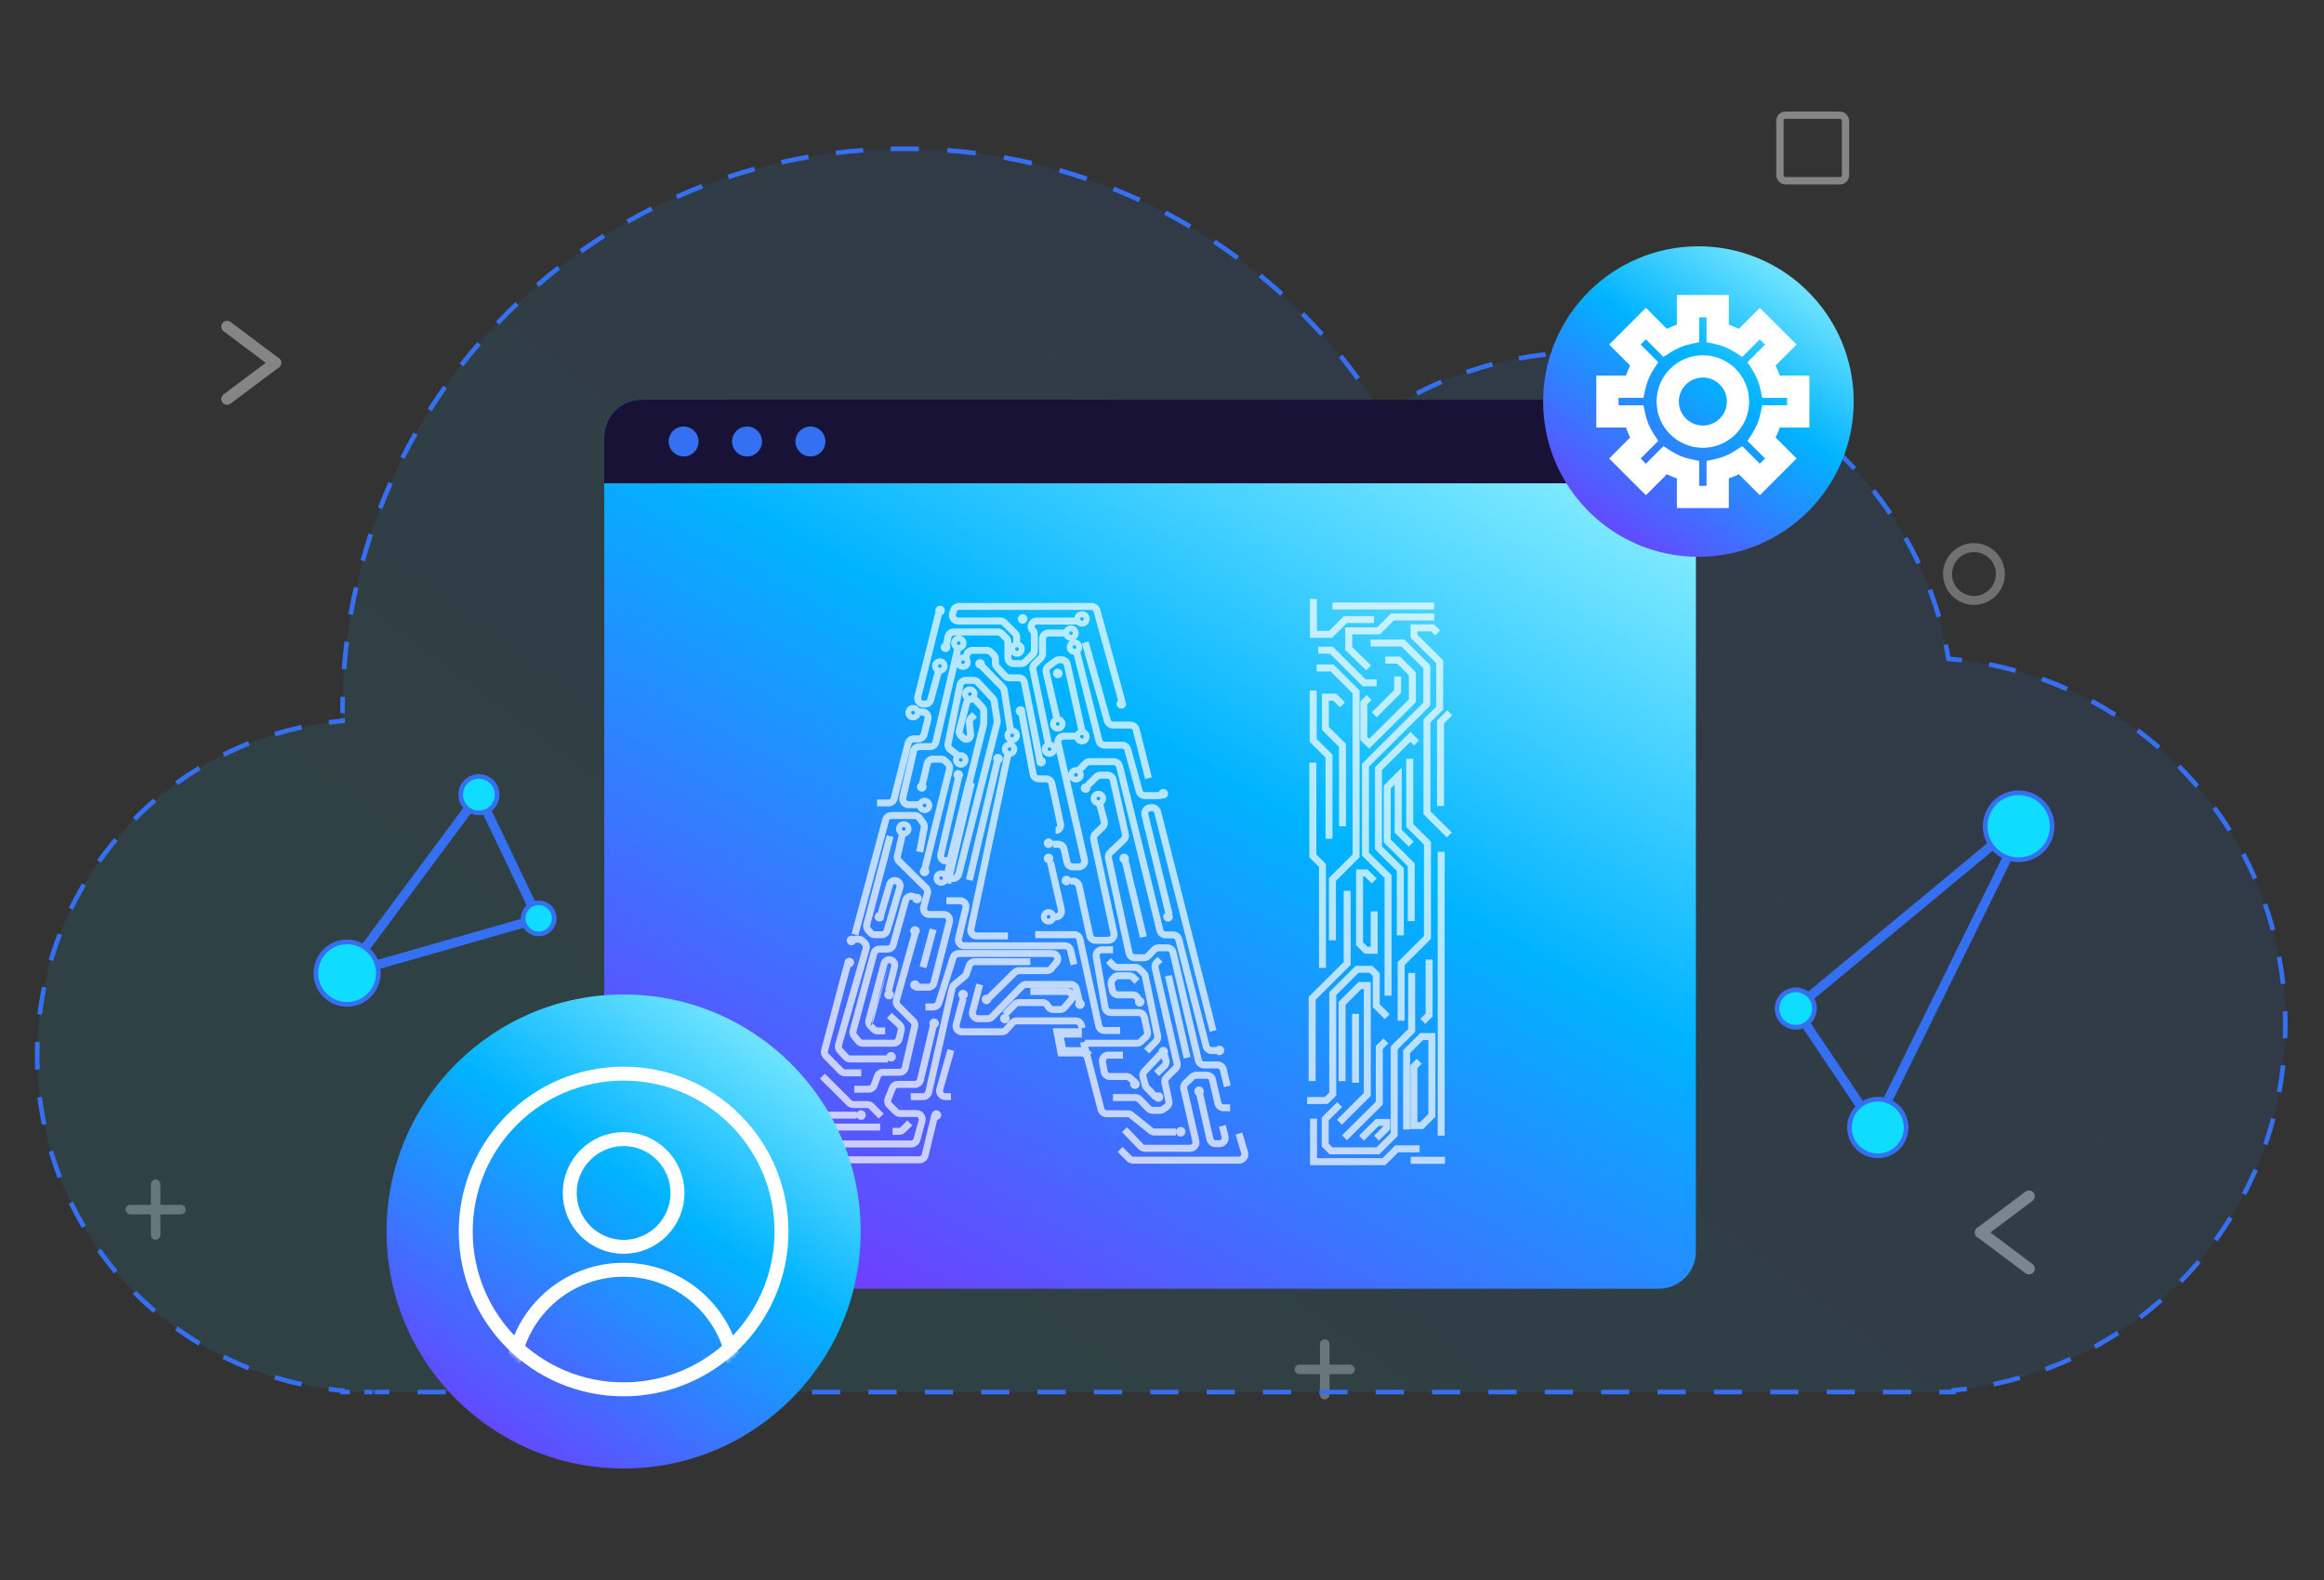 <svg width="500" height="340" viewBox="0 0 500 340" fill="none" xmlns="http://www.w3.org/2000/svg">
<rect x="0" y="0" width="500" height="340" fill="#333333" stroke="none"/>
<rect opacity="0.4" x="382.946" y="24.788" width="14.11" height="14.11" rx="1.182" stroke="white" stroke-width="1.576"/>
<g opacity="0.3">
<rect x="291.488" y="295.704" width="12.958" height="2.046" rx="1.023" transform="rotate(180 291.488 295.704)" fill="white"/>
<rect x="286.032" y="288.2" width="12.958" height="2.046" rx="1.023" transform="rotate(90 286.032 288.2)" fill="white"/>
</g>
<g opacity="0.4">
<path d="M48.858 70.283L59.242 78.071" stroke="white" stroke-width="2.496" stroke-linecap="round"/>
<path d="M59.242 78.071L48.858 85.859" stroke="white" stroke-width="2.496" stroke-linecap="round"/>
</g>
<g opacity="0.4">
<path d="M436.529 257.424L426.146 265.211" stroke="white" stroke-width="2.496" stroke-linecap="round"/>
<path d="M426.146 265.211L436.529 272.999" stroke="white" stroke-width="2.496" stroke-linecap="round"/>
</g>
<path opacity="0.3" d="M305.639 239.136C306.011 238.493 306.94 238.493 307.312 239.136L313.136 249.225C313.508 249.869 313.043 250.673 312.3 250.673H300.651C299.907 250.673 299.443 249.869 299.814 249.225L305.639 239.136Z" stroke="url(#paint0_linear_3753_27546)" stroke-width="1.931"/>
<circle opacity="0.3" cx="424.688" cy="123.522" r="5.684" stroke="white" stroke-width="1.931"/>
<g opacity="0.3">
<rect x="39.958" y="261.32" width="12.958" height="2.046" rx="1.023" transform="rotate(180 39.958 261.32)" fill="white"/>
<rect x="34.502" y="253.819" width="12.958" height="2.046" rx="1.023" transform="rotate(90 34.502 253.819)" fill="white"/>
</g>
<path fill-rule="evenodd" clip-rule="evenodd" d="M73.698 299.249C36.857 295.885 8 264.907 8 227.19C8 189.465 36.867 158.483 73.717 155.128C73.704 154.394 73.698 153.659 73.698 152.921C73.698 86.138 127.836 32 194.619 32C237.976 32 276.004 54.819 297.347 89.103C309.904 80.699 325.004 75.797 341.248 75.797C380.444 75.797 412.975 104.333 419.201 141.763C459.785 145.089 491.685 179.081 491.685 220.523C491.685 261.599 460.347 295.356 420.275 299.188V299.551H80.736C80.612 299.551 80.487 299.552 80.362 299.552C80.237 299.552 80.113 299.551 79.988 299.551H73.698V299.249Z" fill="url(#paint1_linear_3753_27546)"/>
<path d="M73.698 299.249H74.198V298.793L73.743 298.751L73.698 299.249ZM73.717 155.128L73.763 155.626L74.225 155.584L74.217 155.119L73.717 155.128ZM297.347 89.103L296.923 89.367L297.196 89.806L297.625 89.518L297.347 89.103ZM419.201 141.763L418.707 141.845L418.771 142.23L419.16 142.261L419.201 141.763ZM420.275 299.188L420.227 298.691L419.775 298.734V299.188H420.275ZM420.275 299.551V300.051H420.775V299.551H420.275ZM80.736 299.551V299.051H80.734L80.736 299.551ZM79.988 299.551L79.991 299.051H79.988V299.551ZM73.698 299.551H73.198V300.051H73.698V299.551ZM73.743 298.751C72.759 298.661 71.78 298.551 70.808 298.422L70.676 299.414C71.662 299.545 72.654 299.656 73.652 299.747L73.743 298.751ZM64.993 297.405C63.06 296.983 61.156 296.484 59.284 295.911L58.991 296.867C60.889 297.449 62.82 297.955 64.78 298.382L64.993 297.405ZM53.719 293.951C51.885 293.218 50.089 292.413 48.333 291.537L47.887 292.432C49.667 293.32 51.489 294.137 53.348 294.879L53.719 293.951ZM43.164 288.688C41.478 287.666 39.838 286.577 38.247 285.424L37.66 286.234C39.273 287.402 40.937 288.507 42.646 289.543L43.164 288.688ZM33.613 281.769C32.118 280.487 30.677 279.145 29.293 277.747L28.582 278.451C29.985 279.868 31.447 281.229 32.962 282.528L33.613 281.769ZM25.315 273.387C24.05 271.881 22.846 270.323 21.706 268.716L20.89 269.295C22.046 270.924 23.267 272.504 24.549 274.03L25.315 273.387ZM18.492 263.767C17.491 262.078 16.558 260.344 15.695 258.57L14.796 259.007C15.671 260.806 16.617 262.564 17.632 264.276L18.492 263.767ZM13.336 253.16C12.627 251.332 11.992 249.469 11.432 247.573L10.473 247.856C11.04 249.779 11.685 251.668 12.404 253.521L13.336 253.16ZM9.997 241.85C9.6 239.936 9.279 237.994 9.038 236.028L8.045 236.149C8.29 238.143 8.615 240.112 9.017 242.053L9.997 241.85ZM8.56 230.143C8.52 229.164 8.5 228.179 8.5 227.19H7.5C7.5 228.192 7.52 229.191 7.56 230.184L8.56 230.143ZM8.5 227.19C8.5 226.2 8.52 225.215 8.56 224.235L7.56 224.195C7.52 225.188 7.5 226.186 7.5 227.19H8.5ZM9.038 218.35C9.28 216.383 9.6 214.441 9.997 212.526L9.018 212.323C8.615 214.264 8.29 216.234 8.046 218.228L9.038 218.35ZM11.433 206.802C11.993 204.906 12.629 203.042 13.338 201.215L12.405 200.853C11.687 202.706 11.042 204.596 10.474 206.519L11.433 206.802ZM15.698 195.804C16.561 194.029 17.495 192.295 18.496 190.606L17.635 190.096C16.62 191.809 15.674 193.567 14.799 195.366L15.698 195.804ZM21.711 185.656C22.851 184.049 24.055 182.491 25.321 180.985L24.555 180.342C23.272 181.868 22.051 183.448 20.895 185.077L21.711 185.656ZM29.3 176.624C30.685 175.226 32.127 173.884 33.622 172.603L32.971 171.844C31.455 173.143 29.993 174.503 28.589 175.921L29.3 176.624ZM38.257 168.948C39.849 167.795 41.49 166.706 43.176 165.684L42.658 164.829C40.948 165.865 39.284 166.969 37.67 168.138L38.257 168.948ZM48.346 162.835C50.102 161.96 51.899 161.154 53.733 160.422L53.363 159.494C51.503 160.236 49.681 161.053 47.9 161.94L48.346 162.835ZM59.3 158.463C61.172 157.89 63.077 157.391 65.011 156.971L64.798 155.993C62.837 156.42 60.906 156.926 59.008 157.507L59.3 158.463ZM70.827 155.954C71.799 155.825 72.778 155.716 73.763 155.626L73.672 154.63C72.674 154.721 71.681 154.832 70.695 154.963L70.827 155.954ZM74.217 155.119C74.214 154.936 74.211 154.753 74.209 154.57L73.209 154.583C73.211 154.768 73.214 154.953 73.217 155.137L74.217 155.119ZM74.199 153.471C74.198 153.288 74.198 153.105 74.198 152.921H73.198C73.198 153.106 73.198 153.291 73.199 153.475L74.199 153.471ZM74.198 152.921C74.198 151.93 74.21 150.942 74.233 149.957L73.234 149.932C73.21 150.926 73.198 151.922 73.198 152.921H74.198ZM74.519 144.053C74.663 142.078 74.854 140.117 75.092 138.17L74.099 138.049C73.859 140.012 73.667 141.99 73.522 143.98L74.519 144.053ZM75.952 132.323C76.288 130.374 76.671 128.44 77.1 126.525L76.124 126.306C75.692 128.238 75.306 130.187 74.967 132.153L75.952 132.323ZM78.532 120.79C79.058 118.885 79.629 116.999 80.246 115.133L79.296 114.82C78.675 116.701 78.098 118.603 77.568 120.524L78.532 120.79ZM82.237 109.568C82.948 107.726 83.703 105.906 84.501 104.109L83.587 103.703C82.783 105.515 82.021 107.351 81.304 109.208L82.237 109.568ZM87.032 98.767C87.921 97.005 88.852 95.267 89.823 93.556L88.953 93.063C87.974 94.788 87.035 96.54 86.139 98.317L87.032 98.767ZM92.867 88.489C93.924 86.824 95.02 85.186 96.155 83.577L95.338 83.001C94.194 84.623 93.088 86.274 92.022 87.953L92.867 88.489ZM99.68 78.832C100.894 77.279 102.145 75.756 103.433 74.265L102.676 73.611C101.378 75.115 100.116 76.65 98.892 78.216L99.68 78.832ZM107.404 69.886C108.763 68.459 110.156 67.065 111.584 65.706L110.894 64.982C109.455 66.352 108.05 67.757 106.679 69.196L107.404 69.886ZM115.962 61.735C117.453 60.448 118.976 59.197 120.53 57.983L119.914 57.195C118.347 58.419 116.812 59.68 115.309 60.978L115.962 61.735ZM125.275 54.458C126.883 53.323 128.521 52.226 130.187 51.169L129.651 50.325C127.972 51.39 126.32 52.496 124.698 53.641L125.275 54.458ZM135.254 48.126C136.965 47.154 138.702 46.223 140.464 45.335L140.014 44.442C138.237 45.338 136.486 46.276 134.76 47.256L135.254 48.126ZM145.806 42.804C147.603 42.006 149.424 41.251 151.266 40.539L150.906 39.607C149.048 40.324 147.212 41.085 145.4 41.89L145.806 42.804ZM156.831 38.548C158.697 37.932 160.583 37.36 162.488 36.834L162.221 35.87C160.301 36.401 158.399 36.977 156.517 37.598L156.831 38.548ZM168.222 35.402C170.138 34.974 172.071 34.591 174.02 34.255L173.85 33.269C171.885 33.608 169.936 33.994 168.004 34.426L168.222 35.402ZM179.868 33.394C181.815 33.157 183.776 32.965 185.75 32.822L185.678 31.824C183.687 31.969 181.709 32.162 179.746 32.402L179.868 33.394ZM191.654 32.536C192.639 32.512 193.628 32.5 194.619 32.5V31.5C193.62 31.5 192.623 31.512 191.63 31.536L191.654 32.536ZM194.619 32.5C195.641 32.5 196.661 32.513 197.677 32.538L197.702 31.538C196.677 31.513 195.65 31.5 194.619 31.5V32.5ZM203.781 32.843C205.822 32.997 207.849 33.201 209.86 33.455L209.985 32.463C207.957 32.207 205.914 32.001 203.856 31.846L203.781 32.843ZM215.902 34.375C217.915 34.734 219.91 35.143 221.887 35.6L222.112 34.626C220.119 34.165 218.107 33.752 216.078 33.39L215.902 34.375ZM227.804 37.13C229.768 37.692 231.712 38.303 233.633 38.96L233.957 38.014C232.02 37.351 230.06 36.736 228.079 36.169L227.804 37.13ZM239.363 41.087C241.258 41.846 243.129 42.651 244.976 43.502L245.394 42.594C243.533 41.736 241.646 40.923 239.734 40.158L239.363 41.087ZM250.457 46.201C252.264 47.148 254.045 48.14 255.796 49.175L256.305 48.314C254.539 47.271 252.744 46.27 250.922 45.315L250.457 46.201ZM260.976 52.416C262.677 53.542 264.347 54.709 265.986 55.916L266.579 55.111C264.927 53.894 263.242 52.717 261.528 51.583L260.976 52.416ZM270.812 59.665C272.389 60.955 273.933 62.285 275.443 63.652L276.114 62.911C274.592 61.532 273.036 60.192 271.445 58.891L270.812 59.665ZM279.867 67.868C281.305 69.31 282.708 70.788 284.072 72.301L284.815 71.632C283.439 70.106 282.025 68.615 280.575 67.162L279.867 67.868ZM288.049 76.941C289.335 78.52 290.581 80.132 291.787 81.776L292.593 81.184C291.377 79.527 290.121 77.902 288.825 76.31L288.049 76.941ZM295.275 86.793C295.835 87.644 296.384 88.502 296.923 89.367L297.772 88.839C297.229 87.966 296.675 87.101 296.11 86.243L295.275 86.793ZM297.625 89.518C298.426 88.983 299.236 88.462 300.057 87.955L299.531 87.104C298.7 87.617 297.88 88.145 297.069 88.687L297.625 89.518ZM305.084 85.102C306.789 84.216 308.532 83.39 310.308 82.628L309.913 81.709C308.115 82.481 306.35 83.317 304.623 84.215L305.084 85.102ZM315.7 80.547C317.515 79.923 319.36 79.363 321.232 78.871L320.978 77.904C319.081 78.402 317.213 78.969 315.375 79.601L315.7 80.547ZM326.873 77.61C328.756 77.262 330.663 76.981 332.591 76.769L332.482 75.775C330.53 75.989 328.598 76.274 326.691 76.627L326.873 77.61ZM338.357 76.35C339.316 76.315 340.28 76.297 341.248 76.297V75.297C340.268 75.297 339.292 75.315 338.321 75.35L338.357 76.35ZM341.248 76.297C342.275 76.297 343.297 76.317 344.315 76.356L344.353 75.357C343.323 75.317 342.288 75.297 341.248 75.297V76.297ZM350.426 76.828C352.469 77.066 354.487 77.382 356.479 77.773L356.672 76.792C354.655 76.396 352.61 76.076 350.541 75.835L350.426 76.828ZM362.439 79.19C364.415 79.743 366.361 80.371 368.271 81.071L368.615 80.132C366.68 79.423 364.71 78.787 362.708 78.227L362.439 79.19ZM373.937 83.404C375.8 84.258 377.623 85.182 379.403 86.174L379.89 85.3C378.086 84.296 376.24 83.36 374.354 82.495L373.937 83.404ZM384.636 89.362C386.34 90.494 387.997 91.69 389.604 92.948L390.221 92.16C388.593 90.887 386.915 89.675 385.189 88.529L384.636 89.362ZM394.28 96.909C395.787 98.29 397.239 99.728 398.634 101.221L399.365 100.538C397.952 99.026 396.481 97.57 394.955 96.172L394.28 96.909ZM402.641 105.857C403.915 107.452 405.128 109.098 406.277 110.79L407.104 110.229C405.941 108.515 404.713 106.848 403.423 105.233L402.641 105.857ZM409.517 115.992C410.526 117.762 411.469 119.576 412.341 121.429L413.246 121.004C412.362 119.127 411.408 117.29 410.386 115.497L409.517 115.992ZM414.73 127.071C415.449 128.974 416.097 130.913 416.669 132.883L417.629 132.604C417.049 130.609 416.394 128.645 415.665 126.718L414.73 127.071ZM418.145 138.831C418.352 139.829 418.539 140.834 418.707 141.845L419.694 141.681C419.524 140.657 419.334 139.639 419.125 138.629L418.145 138.831ZM419.16 142.261C420.135 142.341 421.105 142.439 422.069 142.554L422.188 141.561C421.211 141.445 420.229 141.346 419.241 141.265L419.16 142.261ZM427.84 143.462C429.761 143.839 431.657 144.285 433.524 144.799L433.789 143.834C431.898 143.314 429.978 142.862 428.032 142.481L427.84 143.462ZM439.096 146.557C440.936 147.215 442.744 147.94 444.517 148.728L444.924 147.814C443.127 147.016 441.296 146.282 439.433 145.616L439.096 146.557ZM449.763 151.298C451.483 152.222 453.163 153.207 454.803 154.252L455.34 153.409C453.68 152.351 451.978 151.352 450.237 150.417L449.763 151.298ZM459.609 157.572C461.17 158.738 462.687 159.962 464.156 161.239L464.812 160.484C463.325 159.191 461.789 157.952 460.207 156.771L459.609 157.572ZM468.42 165.232C469.791 166.615 471.111 168.048 472.377 169.529L473.137 168.88C471.855 167.38 470.519 165.928 469.13 164.528L468.42 165.232ZM476.005 174.107C477.156 175.675 478.251 177.288 479.285 178.941L480.133 178.411C479.085 176.736 477.977 175.103 476.812 173.515L476.005 174.107ZM482.196 184.006C483.1 185.725 483.943 187.481 484.721 189.272L485.638 188.874C484.85 187.06 483.997 185.281 483.081 183.54L482.196 184.006ZM486.846 194.715C487.483 196.546 488.054 198.408 488.556 200.298L489.523 200.041C489.014 198.127 488.435 196.241 487.79 194.386L486.846 194.715ZM489.844 205.996C490.2 207.898 490.487 209.825 490.703 211.773L491.697 211.662C491.478 209.69 491.188 207.739 490.827 205.812L489.844 205.996ZM491.132 217.598C491.167 218.569 491.185 219.544 491.185 220.523H492.185C492.185 219.532 492.167 218.545 492.131 217.562L491.132 217.598ZM491.185 220.523C491.185 221.494 491.168 222.46 491.133 223.421L492.132 223.458C492.167 222.484 492.185 221.506 492.185 220.523H491.185ZM490.712 229.194C490.5 231.124 490.218 233.033 489.869 234.919L490.852 235.101C491.206 233.192 491.491 231.258 491.706 229.303L490.712 229.194ZM488.604 240.568C488.111 242.441 487.55 244.288 486.925 246.104L487.87 246.43C488.504 244.59 489.072 242.72 489.571 240.822L488.604 240.568ZM484.838 251.504C484.074 253.282 483.246 255.025 482.357 256.733L483.244 257.194C484.144 255.465 484.983 253.699 485.757 251.899L484.838 251.504ZM479.497 261.764C478.481 263.408 477.405 265.011 476.274 266.572L477.083 267.159C478.229 265.579 479.318 263.955 480.348 262.29L479.497 261.764ZM472.707 271.129C471.462 272.605 470.163 274.034 468.815 275.414L469.53 276.113C470.896 274.716 472.21 273.269 473.471 271.774L472.707 271.129ZM464.62 279.402C463.174 280.679 461.681 281.903 460.144 283.072L460.749 283.868C462.306 282.684 463.818 281.444 465.282 280.151L464.62 279.402ZM455.411 286.403C453.796 287.454 452.14 288.446 450.446 289.378L450.928 290.254C452.644 289.31 454.321 288.305 455.956 287.242L455.411 286.403ZM445.275 291.978C443.526 292.777 441.742 293.515 439.927 294.187L440.274 295.125C442.112 294.444 443.919 293.697 445.69 292.887L445.275 291.978ZM434.427 295.994C432.582 296.525 430.709 296.991 428.811 297.388L429.016 298.366C430.938 297.965 432.835 297.493 434.704 296.955L434.427 295.994ZM423.106 298.362C422.152 298.489 421.192 298.598 420.227 298.691L420.323 299.686C421.3 299.593 422.271 299.482 423.238 299.353L423.106 298.362ZM419.775 299.188V299.279H420.775V299.188H419.775ZM419.775 299.46V299.551H420.775V299.46H419.775ZM420.275 299.051H417.243V300.051H420.275V299.051ZM411.18 299.051H405.117V300.051H411.18V299.051ZM399.054 299.051H392.991V300.051H399.054V299.051ZM386.927 299.051H380.864V300.051H386.927V299.051ZM374.801 299.051H368.738V300.051H374.801V299.051ZM362.675 299.051H356.611V300.051H362.675V299.051ZM350.548 299.051H344.485V300.051H350.548V299.051ZM338.422 299.051H332.359V300.051H338.422V299.051ZM326.296 299.051H320.232V300.051H326.296V299.051ZM314.169 299.051H308.106V300.051H314.169V299.051ZM302.043 299.051H295.98V300.051H302.043V299.051ZM289.916 299.051H283.853V300.051H289.916V299.051ZM277.79 299.051H271.727V300.051H277.79V299.051ZM265.664 299.051H259.6V300.051H265.664V299.051ZM253.537 299.051H247.474V300.051H253.537V299.051ZM241.411 299.051H235.348V300.051H241.411V299.051ZM229.284 299.051H223.221V300.051H229.284V299.051ZM217.158 299.051H211.095V300.051H217.158V299.051ZM205.032 299.051H198.969V300.051H205.032V299.051ZM192.905 299.051H186.842V300.051H192.905V299.051ZM180.779 299.051H174.716V300.051H180.779V299.051ZM168.653 299.051H162.589V300.051H168.653V299.051ZM156.526 299.051H150.463V300.051H156.526V299.051ZM144.4 299.051H138.337V300.051H144.4V299.051ZM132.273 299.051H126.21V300.051H132.273V299.051ZM120.147 299.051H114.084V300.051H120.147V299.051ZM108.021 299.051H101.957V300.051H108.021V299.051ZM95.894 299.051H89.831V300.051H95.894V299.051ZM83.768 299.051H80.736V300.051H83.768V299.051ZM80.734 299.051C80.703 299.051 80.672 299.051 80.641 299.051L80.645 300.051C80.676 300.051 80.707 300.051 80.739 300.051L80.734 299.051ZM80.455 299.052C80.424 299.052 80.393 299.052 80.362 299.052V300.052C80.394 300.052 80.425 300.052 80.456 300.052L80.455 299.052ZM80.362 299.052C80.331 299.052 80.3 299.052 80.269 299.052L80.268 300.052C80.299 300.052 80.331 300.052 80.362 300.052V299.052ZM80.084 299.051C80.053 299.051 80.022 299.051 79.991 299.051L79.986 300.051C80.017 300.051 80.049 300.051 80.08 300.051L80.084 299.051ZM79.988 299.051H78.416V300.051H79.988V299.051ZM75.27 299.051H73.698V300.051H75.27V299.051ZM74.198 299.551V299.475H73.198V299.551H74.198ZM74.198 299.324V299.249H73.198V299.324H74.198Z" fill="#3670F2"/>
<rect x="130" y="86" width="234.865" height="191.318" rx="8" fill="url(#paint2_linear_3753_27546)"/>
<g opacity="0.7">
<path fill-rule="evenodd" clip-rule="evenodd" d="M206.343 131.244L234.799 131.244C235.027 131.244 235.227 131.396 235.288 131.616L240.544 150.713C240.343 150.9 240.217 151.167 240.217 151.463C240.217 152.03 240.678 152.489 241.247 152.489C241.816 152.489 242.277 152.03 242.277 151.463C242.277 151.175 242.158 150.915 241.966 150.728L242.095 150.693L236.734 131.218C236.494 130.347 235.702 129.744 234.799 129.744L206.343 129.744C205.459 129.744 204.679 130.322 204.423 131.169L204.232 131.796C203.842 133.085 204.806 134.386 206.153 134.386H215.21C215.344 134.386 215.472 134.439 215.567 134.534L217.846 136.802C217.941 136.897 217.995 137.027 217.995 137.161V138.225C217.846 138.307 217.712 138.411 217.595 138.533V138.178C217.595 137.644 217.383 137.133 217.005 136.756L216.07 135.826C215.694 135.451 215.185 135.241 214.654 135.241H205.195C204.229 135.241 203.4 135.929 203.222 136.879L202.942 138.379C202.614 138.55 202.391 138.893 202.391 139.287C202.391 139.854 202.852 140.313 203.421 140.313C203.99 140.313 204.451 139.854 204.451 139.287C204.451 139.147 204.423 139.013 204.372 138.892L204.697 137.155C204.742 136.915 204.951 136.741 205.195 136.741H214.654C214.788 136.741 214.917 136.794 215.012 136.888L215.946 137.819C216.042 137.914 216.095 138.043 216.095 138.178V141.546C216.095 142.654 216.994 143.553 218.103 143.553H219.671C220.202 143.553 220.711 143.343 221.087 142.968L222.706 141.357C223.084 140.98 223.296 140.468 223.296 139.934V136.478C223.296 135.966 223.093 135.476 222.731 135.115C222.464 134.85 222.652 134.394 223.028 134.394H231.644C231.94 134.67 232.338 134.839 232.775 134.839C233.689 134.839 234.434 134.1 234.434 133.184C234.434 132.268 233.689 131.53 232.775 131.53C231.96 131.53 231.279 132.117 231.141 132.894H223.028C221.314 132.894 220.457 134.969 221.672 136.178C221.752 136.258 221.796 136.365 221.796 136.478V139.934C221.796 140.069 221.743 140.199 221.647 140.294L220.029 141.905C219.934 142 219.805 142.053 219.671 142.053H218.103C217.823 142.053 217.595 141.826 217.595 141.546V140.813C217.898 141.13 218.325 141.328 218.798 141.328C219.711 141.328 220.456 140.589 220.456 139.673C220.456 139.006 220.062 138.434 219.495 138.171V137.161C219.495 136.628 219.282 136.116 218.904 135.739L216.626 133.471C216.25 133.096 215.74 132.886 215.21 132.886H206.153C205.813 132.886 205.569 132.557 205.668 132.231L205.858 131.604C205.923 131.39 206.12 131.244 206.343 131.244ZM203.275 131.373C203.275 131.797 203.017 132.161 202.648 132.317L198.193 150.133C198.113 150.453 198.355 150.763 198.685 150.763H199.025C199.254 150.763 199.454 150.61 199.515 150.39L201.105 144.555C200.765 144.253 200.551 143.813 200.551 143.321C200.551 142.405 201.296 141.667 202.21 141.667C203.124 141.667 203.869 142.405 203.869 143.321C203.869 144.119 203.304 144.782 202.555 144.94L200.962 150.784C200.724 151.657 199.931 152.263 199.025 152.263H198.685C197.379 152.263 196.421 151.036 196.737 149.769L201.234 131.792L201.313 131.811C201.25 131.678 201.215 131.53 201.215 131.373C201.215 130.806 201.676 130.347 202.245 130.347C202.814 130.347 203.275 130.806 203.275 131.373ZM211.894 142.857C211.894 142.877 211.893 142.896 211.892 142.916L216.245 147.361C216.537 147.659 216.728 148.041 216.793 148.453L218.08 156.622C218.845 156.768 219.426 157.438 219.426 158.247C219.426 159.03 218.883 159.682 218.155 159.856C218.581 160.155 218.86 160.649 218.86 161.21C218.86 162.024 218.271 162.698 217.499 162.838L209.622 200.041C209.555 200.356 209.796 200.653 210.118 200.653H216.854V202.153H210.118C208.842 202.153 207.89 200.978 208.155 199.73L216.057 162.408C215.74 162.107 215.542 161.682 215.542 161.21C215.542 160.427 216.086 159.775 216.813 159.601C216.388 159.302 216.109 158.808 216.109 158.247C216.109 157.773 216.309 157.346 216.628 157.045L215.312 148.686C215.295 148.582 215.247 148.486 215.173 148.41L210.732 143.874C210.638 143.862 210.547 143.838 210.463 143.802C210.093 143.646 209.833 143.282 209.833 142.857C209.833 142.29 210.295 141.831 210.864 141.831L210.864 141.831C211.006 141.831 211.141 141.86 211.265 141.912C211.634 142.067 211.894 142.432 211.894 142.857ZM201.808 143.321C201.808 143.105 201.986 142.924 202.21 142.924C202.434 142.924 202.612 143.105 202.612 143.321C202.612 143.538 202.434 143.719 202.21 143.719C201.986 143.719 201.808 143.538 201.808 143.321ZM196.447 152.959C196.223 152.959 196.045 153.14 196.045 153.357C196.045 153.574 196.223 153.754 196.447 153.754C196.671 153.754 196.848 153.574 196.848 153.357C196.848 153.14 196.671 152.959 196.447 152.959ZM194.788 153.357C194.788 152.44 195.533 151.702 196.447 151.702C197.024 151.702 197.534 151.997 197.831 152.445H198.421C199.73 152.445 200.689 153.677 200.367 154.946L199.534 158.229C199.308 159.12 198.507 159.743 197.588 159.743H196.603C196.371 159.743 196.168 159.901 196.111 160.126L193.098 172.022C192.873 172.912 192.071 173.536 191.153 173.536H188.699V172.036H191.153C191.385 172.036 191.587 171.879 191.644 171.653L194.657 159.757C194.883 158.867 195.684 158.243 196.603 158.243H197.588C197.82 158.243 198.023 158.085 198.08 157.86L198.913 154.577C198.994 154.256 198.752 153.945 198.421 153.945H197.998C197.76 154.569 197.154 155.011 196.447 155.011C195.533 155.011 194.788 154.273 194.788 153.357ZM205.883 138.404C205.883 138.187 206.06 138.006 206.284 138.006C206.508 138.006 206.686 138.187 206.686 138.404C206.686 138.621 206.508 138.801 206.284 138.801C206.06 138.801 205.883 138.621 205.883 138.404ZM206.284 136.749C205.371 136.749 204.625 137.487 204.625 138.404C204.625 138.936 204.877 139.408 205.266 139.71L200.609 159.526C200.555 159.755 200.35 159.917 200.115 159.917H197.778C196.844 159.917 196.033 160.562 195.822 161.472L193.515 171.447C193.224 172.705 194.18 173.907 195.471 173.907H197.369C197.608 174.529 198.213 174.969 198.918 174.969C199.832 174.969 200.577 174.23 200.577 173.314C200.577 172.398 199.832 171.66 198.918 171.66C198.339 171.66 197.827 171.956 197.531 172.407H195.471C195.145 172.407 194.903 172.103 194.977 171.785L197.284 161.81C197.337 161.58 197.542 161.417 197.778 161.417H200.115C201.047 161.417 201.856 160.776 202.069 159.869L205.906 143.542C206.015 143.675 206.145 143.791 206.29 143.884C206.46 143.994 206.652 144.074 206.857 144.116C206.965 144.138 207.076 144.149 207.19 144.149C208.104 144.149 208.849 143.411 208.849 142.495C208.849 142.164 208.752 141.857 208.586 141.599L208.739 141.066C208.801 140.849 209 140.699 209.226 140.699L212.289 140.699C212.424 140.699 212.552 140.752 212.647 140.847L213.255 141.452C213.351 141.547 213.404 141.676 213.404 141.811V142.69C213.404 143.191 213.592 143.673 213.929 144.043L215.674 145.954C216.054 146.371 216.592 146.608 217.156 146.608H219.178C219.42 146.608 219.629 146.779 219.676 147.017L222.962 163.609L222.996 163.603C222.969 163.694 222.955 163.79 222.955 163.89C222.955 164.457 223.416 164.916 223.985 164.916C224.554 164.916 225.015 164.457 225.015 163.89C225.015 163.454 224.742 163.082 224.357 162.933L221.147 146.725C220.961 145.785 220.136 145.108 219.178 145.108H217.156C217.014 145.108 216.878 145.048 216.781 144.943L215.037 143.032C214.952 142.938 214.904 142.816 214.904 142.69V141.811C214.904 141.278 214.692 140.766 214.314 140.389L213.706 139.784C213.33 139.409 212.82 139.199 212.289 139.199L209.226 139.199C208.331 139.199 207.544 139.792 207.297 140.653L207.243 140.841C207.225 140.84 207.208 140.84 207.19 140.84L207.19 140.84C206.947 140.84 206.715 140.892 206.507 140.987L206.74 139.995C207.433 139.797 207.943 139.161 207.943 138.404C207.943 137.487 207.198 136.749 206.284 136.749ZM207.19 142.097C206.966 142.097 206.789 142.278 206.789 142.495C206.789 142.657 206.889 142.799 207.033 142.86C207.081 142.881 207.134 142.892 207.19 142.892L207.19 142.892C207.415 142.892 207.592 142.711 207.592 142.495C207.592 142.332 207.492 142.19 207.348 142.129C207.3 142.109 207.246 142.097 207.19 142.097ZM221.05 133.184C221.05 133.751 220.588 134.21 220.019 134.21C219.451 134.21 218.989 133.751 218.989 133.184C218.989 132.617 219.451 132.158 220.019 132.158C220.588 132.158 221.05 132.617 221.05 133.184ZM227.575 145.934C228.144 145.934 228.605 145.475 228.605 144.909C228.605 144.342 228.144 143.883 227.575 143.883C227.006 143.883 226.545 144.342 226.545 144.909C226.545 145.475 227.006 145.934 227.575 145.934ZM220.499 153.42C220.556 153.293 220.587 153.153 220.587 153.005C220.587 152.439 220.126 151.98 219.557 151.98C218.988 151.98 218.526 152.439 218.526 153.005C218.526 153.435 218.792 153.803 219.168 153.956L221.53 166.716C221.706 167.667 222.536 168.358 223.504 168.358H225.072C225.311 168.358 225.518 168.525 225.568 168.759L227.442 177.534C227.487 177.743 227.328 177.939 227.115 177.939V179.439C228.283 179.439 229.153 178.363 228.909 177.221L227.034 168.445C226.837 167.519 226.018 166.858 225.072 166.858H223.504C223.259 166.858 223.05 166.683 223.005 166.443L220.591 153.403L220.499 153.42ZM234.586 169.592C234.586 170.158 234.125 170.618 233.556 170.618C232.987 170.618 232.526 170.158 232.526 169.592C232.526 169.025 232.987 168.566 233.556 168.566C233.6 168.566 233.643 168.569 233.686 168.574L233.522 168.403L235.387 166.616C235.761 166.259 236.258 166.059 236.775 166.059H238.266C239.205 166.059 240.019 166.711 240.225 167.628L242.851 179.361C243.005 180.048 242.787 180.766 242.277 181.252L239.358 184.033C239.23 184.155 239.174 184.335 239.212 184.508L243.65 204.949C243.701 205.182 243.907 205.349 244.146 205.349H246.115C246.252 205.349 246.384 205.293 246.48 205.194L247.797 203.827C248.175 203.435 248.697 203.213 249.242 203.213H251.142C252.074 203.213 252.883 203.855 253.096 204.762L258.559 228.019C258.613 228.248 258.817 228.41 259.053 228.41H261.956C262.883 228.41 263.689 229.045 263.907 229.946L264.79 233.596L263.332 233.949L262.449 230.298C262.394 230.07 262.19 229.91 261.956 229.91H259.053C258.121 229.91 257.312 229.269 257.099 228.362L251.636 205.105C251.582 204.875 251.378 204.713 251.142 204.713H249.242C249.104 204.713 248.972 204.769 248.877 204.869L247.56 206.235C247.181 206.627 246.66 206.849 246.115 206.849H244.146C243.202 206.849 242.385 206.19 242.184 205.267L237.746 184.826C237.597 184.142 237.816 183.43 238.323 182.947L241.242 180.166C241.371 180.043 241.426 179.862 241.387 179.688L238.761 167.955C238.709 167.724 238.503 167.559 238.266 167.559H236.775C236.645 167.559 236.519 167.609 236.425 167.7L234.579 169.467C234.584 169.508 234.586 169.55 234.586 169.592ZM242.822 185.104C242.867 184.989 242.892 184.863 242.892 184.731C242.892 184.165 242.431 183.705 241.862 183.705C241.293 183.705 240.832 184.165 240.832 184.731C240.832 185.137 241.068 185.487 241.411 185.654L245.269 201.808L246.728 201.46L242.822 185.104ZM251.301 170.801C251.301 171.367 250.839 171.827 250.27 171.827C250.137 171.827 250.009 171.801 249.892 171.755V171.954H246.314C245.411 171.954 244.619 171.351 244.379 170.48L241.896 161.468C241.836 161.248 241.635 161.096 241.407 161.096H237.652C236.732 161.096 235.93 160.47 235.705 159.577L231.016 140.897C230.174 140.82 229.511 140.114 229.511 139.25C229.511 138.682 229.797 138.183 230.231 137.885C229.656 137.822 229.168 137.466 228.923 136.968H225.552C225.272 136.968 225.045 137.195 225.045 137.475V140.691C225.045 141.225 224.832 141.737 224.454 142.113L223.103 143.459C222.981 143.58 222.929 143.754 222.964 143.922L226.244 159.617C226.473 159.681 226.681 159.792 226.858 159.94C226.694 158.75 227.619 157.662 228.847 157.662H231.359C231.507 157.419 231.717 157.218 231.966 157.079L228.874 143.118C228.822 142.886 228.616 142.72 228.378 142.72H227.898C227.791 142.72 227.686 142.755 227.599 142.818L226.015 143.978C225.851 144.098 225.774 144.304 225.82 144.502L228.056 154.194C228.736 154.399 229.234 155.029 229.234 155.778C229.234 156.694 228.488 157.432 227.575 157.432C226.661 157.432 225.916 156.694 225.916 155.778C225.916 155.236 226.176 154.757 226.577 154.456L224.358 144.839C224.178 144.057 224.481 143.242 225.128 142.768L226.713 141.608C227.057 141.356 227.472 141.22 227.898 141.22H228.378C229.32 141.22 230.135 141.875 230.338 142.794L233.492 157.032C234.048 157.299 234.434 157.865 234.434 158.524C234.434 159.44 233.689 160.179 232.775 160.179C232.087 160.179 231.494 159.76 231.244 159.162H228.847C228.522 159.162 228.281 159.464 228.353 159.782L229.864 166.432C230.005 165.659 230.684 165.076 231.496 165.076C231.567 165.076 231.637 165.081 231.705 165.089L233.009 163.756C233.386 163.369 233.904 163.151 234.444 163.151H239.643C240.567 163.151 241.371 163.782 241.592 164.679L250.288 200.049C250.344 200.275 250.547 200.435 250.781 200.435H252.39C253.306 200.435 254.107 201.056 254.334 201.944L260.219 224.941C260.276 225.166 260.479 225.323 260.71 225.323H261.622C261.81 225.13 262.072 225.011 262.362 225.011C262.931 225.011 263.392 225.47 263.392 226.036C263.392 226.603 262.931 227.062 262.362 227.062C262.11 227.062 261.879 226.972 261.7 226.823H260.71C259.793 226.823 258.993 226.201 258.766 225.313L252.881 202.316C252.823 202.092 252.621 201.935 252.39 201.935H250.781C249.857 201.935 249.052 201.304 248.832 200.407L240.135 165.037C240.079 164.81 239.876 164.651 239.643 164.651H234.444C234.308 164.651 234.177 164.706 234.081 164.804L232.96 165.952C233.084 166.184 233.154 166.449 233.154 166.731C233.154 167.647 232.409 168.385 231.496 168.385C230.944 168.385 230.454 168.116 230.152 167.701L234.048 184.847C234.333 186.103 233.378 187.299 232.09 187.299H230.802C229.864 187.299 229.052 186.65 228.844 185.735L228.184 182.821C228.131 182.59 227.926 182.426 227.689 182.426H226.562V181.812C226.416 182.202 226.039 182.48 225.596 182.48C225.027 182.48 224.566 182.021 224.566 181.454C224.566 180.888 225.027 180.428 225.596 180.428C226.039 180.428 226.416 180.706 226.562 181.096V180.926H227.689C228.627 180.926 229.439 181.575 229.647 182.489L230.307 185.404C230.36 185.635 230.565 185.799 230.802 185.799H232.09C232.416 185.799 232.657 185.497 232.585 185.179L227.298 161.911C227.033 162.475 226.459 162.864 225.795 162.864C224.881 162.864 224.136 162.126 224.136 161.21C224.136 160.68 224.386 160.209 224.773 159.907L221.496 144.229C221.357 143.565 221.563 142.875 222.044 142.396L223.395 141.051C223.491 140.955 223.545 140.826 223.545 140.691V137.475C223.545 136.366 224.443 135.468 225.552 135.468H228.947C229.225 134.943 229.779 134.586 230.414 134.586C231.328 134.586 232.073 135.324 232.073 136.24C232.073 136.808 231.787 137.307 231.352 137.605C232.18 137.696 232.828 138.395 232.828 139.25C232.828 139.666 232.675 140.045 232.421 140.335L237.16 159.212C237.217 159.438 237.42 159.596 237.652 159.596H241.407C242.31 159.596 243.102 160.199 243.342 161.07L245.825 170.082C245.886 170.302 246.086 170.454 246.314 170.454H249.301C249.443 170.058 249.824 169.775 250.27 169.775C250.839 169.775 251.301 170.234 251.301 170.801ZM252.331 197.288C252.331 197.855 251.869 198.314 251.301 198.314C250.732 198.314 250.27 197.855 250.27 197.288C250.27 196.951 250.434 196.651 250.687 196.464L245.586 175.531C245.278 174.267 246.235 173.049 247.536 173.049H247.852C248.77 173.049 249.572 173.673 249.797 174.563L261.716 221.661L260.262 222.029L248.343 174.931C248.286 174.706 248.084 174.549 247.852 174.549H247.536C247.207 174.549 246.965 174.856 247.043 175.176L252.261 196.587L252.09 196.629C252.24 196.807 252.331 197.037 252.331 197.288ZM229.435 190.508C229.833 190.508 230.179 190.283 230.35 189.954V190.364H230.915C231.154 190.364 231.36 190.53 231.411 190.764L233.743 201.515C233.943 202.438 234.76 203.096 235.705 203.096H238.423C239.701 203.096 240.654 201.917 240.385 200.667L236.045 180.472C236.008 180.301 236.062 180.123 236.188 180.001L237.757 178.486C238.282 177.979 238.491 177.227 238.302 176.523L237.384 173.094C237.746 172.791 237.976 172.336 237.976 171.826C237.976 170.91 237.231 170.172 236.318 170.172C235.404 170.172 234.659 170.91 234.659 171.826C234.659 172.606 235.198 173.257 235.922 173.434L236.853 176.911C236.901 177.089 236.848 177.279 236.715 177.407L235.146 178.922C234.647 179.404 234.432 180.109 234.578 180.788L238.919 200.982C238.987 201.298 238.746 201.596 238.423 201.596H235.705C235.466 201.596 235.26 201.43 235.209 201.197L232.877 190.446C232.676 189.523 231.86 188.864 230.915 188.864H230.35V189.011C230.179 188.682 229.833 188.457 229.435 188.457C228.866 188.457 228.405 188.916 228.405 189.483C228.405 190.049 228.866 190.508 229.435 190.508ZM226.326 185.455C226.512 185.27 226.626 185.014 226.626 184.731C226.626 184.165 226.165 183.705 225.596 183.705C225.027 183.705 224.566 184.165 224.566 184.731C224.566 185.189 224.867 185.576 225.282 185.708L227.612 195.946C227.684 196.264 227.443 196.566 227.118 196.566H227.089C226.82 196.013 226.251 195.634 225.596 195.634C224.683 195.634 223.937 196.372 223.937 197.288C223.937 198.205 224.683 198.943 225.596 198.943C226.229 198.943 226.781 198.588 227.061 198.066H227.118C228.406 198.066 229.361 196.87 229.075 195.613L226.741 185.361L226.326 185.455ZM215.278 164.12C215.558 163.936 215.743 163.62 215.743 163.261C215.743 162.695 215.282 162.236 214.713 162.236C214.144 162.236 213.683 162.695 213.683 163.261C213.683 163.447 213.732 163.621 213.819 163.771L207.811 189.222L209.271 189.566L215.278 164.12ZM205.13 166.731C205.13 167.009 205.241 167.261 205.422 167.446L201.669 183.727C201.4 184.894 202.287 186.007 203.484 186.007C204.34 186.007 205.086 185.424 205.291 184.593L212.342 156.129C212.381 155.971 212.401 155.809 212.401 155.647V153.049C212.401 152.547 212.212 152.062 211.872 151.692L210.611 150.318C210.483 150.179 210.344 150.064 210.197 149.971C210.272 149.782 210.313 149.576 210.313 149.36C210.313 148.444 209.568 147.705 208.654 147.705C207.741 147.705 206.996 148.444 206.996 149.36C206.996 149.817 207.181 150.23 207.481 150.529C207.352 150.716 207.252 150.931 207.189 151.171L205.691 156.944C205.505 157.661 205.729 158.422 206.273 158.924L206.774 159.386C207.082 159.67 207.485 159.827 207.904 159.827C208.892 159.827 209.664 158.973 209.563 157.99L209.305 155.464C209.289 155.308 209.346 155.153 209.46 155.044L210.215 154.329L209.183 153.24L208.428 153.955C207.977 154.384 207.749 154.997 207.812 155.617L208.071 158.143C208.081 158.241 208.003 158.327 207.904 158.327C207.862 158.327 207.822 158.311 207.791 158.283L207.29 157.821C207.152 157.695 207.096 157.502 207.143 157.321L208.641 151.548C208.742 151.159 209.234 151.036 209.506 151.332L210.767 152.706C210.853 152.8 210.901 152.922 210.901 153.049V155.647C210.901 155.688 210.896 155.729 210.886 155.769L203.835 184.232C203.795 184.394 203.65 184.507 203.484 184.507C203.251 184.507 203.079 184.291 203.131 184.064L206.958 167.457L206.901 167.444C207.08 167.259 207.19 167.008 207.19 166.731C207.19 166.164 206.729 165.705 206.16 165.705C205.591 165.705 205.13 166.164 205.13 166.731ZM209.056 149.36C209.056 149.492 208.99 149.61 208.889 149.683C208.781 149.696 208.674 149.718 208.57 149.748C208.387 149.71 208.253 149.549 208.253 149.36C208.253 149.143 208.43 148.963 208.654 148.963C208.879 148.963 209.056 149.143 209.056 149.36ZM199.948 187.527C199.948 188.093 199.487 188.552 198.918 188.552C198.349 188.552 197.888 188.093 197.888 187.527C197.888 187.213 198.029 186.932 198.252 186.744L203.554 165.344C203.597 165.171 203.545 164.989 203.419 164.863L202.812 164.259C202.717 164.164 202.589 164.111 202.455 164.111H200.714C200.479 164.111 200.274 164.272 200.22 164.501L199.2 168.798C199.296 168.953 199.351 169.137 199.351 169.333C199.351 169.899 198.89 170.359 198.321 170.359C197.752 170.359 197.291 169.899 197.291 169.333C197.291 168.985 197.465 168.677 197.731 168.492L198.761 164.155C198.975 163.25 199.784 162.611 200.714 162.611H202.455C202.985 162.611 203.495 162.821 203.871 163.196L204.478 163.8C204.977 164.298 205.179 165.021 205.01 165.705L199.753 186.925C199.876 187.094 199.948 187.302 199.948 187.527ZM197.291 194.387C197.86 194.387 198.321 193.928 198.321 193.361C198.321 192.795 197.86 192.335 197.291 192.335C197.208 192.335 197.128 192.345 197.051 192.363C195.963 191.701 194.48 192.238 194.12 193.529L191.449 203.112C191.388 203.331 191.188 203.483 190.96 203.483H189.219C188.31 203.483 187.515 204.093 187.28 204.971L182.816 221.642C182.647 222.27 182.794 222.941 183.209 223.441L184.096 224.512C184.477 224.972 185.043 225.239 185.641 225.239H192.239C193.172 225.239 193.983 224.595 194.194 223.687L194.615 221.878C194.779 221.174 194.552 220.436 194.02 219.946L191.864 217.961L190.848 219.065L193.004 221.05C193.138 221.174 193.196 221.36 193.154 221.538L192.733 223.346C192.68 223.576 192.475 223.739 192.239 223.739H185.641C185.49 223.739 185.347 223.671 185.251 223.555L184.364 222.485C184.259 222.358 184.222 222.188 184.264 222.03L188.729 205.359C188.788 205.137 188.989 204.983 189.219 204.983H190.96C191.862 204.983 192.652 204.382 192.894 203.514L195.565 193.932C195.656 193.606 196.042 193.478 196.308 193.67C196.44 194.086 196.83 194.387 197.291 194.387ZM197.629 201.009C197.79 200.828 197.888 200.59 197.888 200.33C197.888 199.763 197.426 199.304 196.857 199.304C196.288 199.304 195.827 199.763 195.827 200.33C195.827 200.585 195.921 200.818 196.075 200.997L192.142 215.025C191.946 215.725 192.143 216.476 192.658 216.989L195.924 220.241C196.048 220.365 196.099 220.543 196.06 220.714L194.026 229.601C193.973 229.832 193.768 229.996 193.532 229.996H189.965C189.12 229.996 188.366 230.524 188.078 231.317L187.356 233.305C187.283 233.506 187.093 233.639 186.879 233.639H183.79V235.139H186.879C187.724 235.139 188.478 234.611 188.766 233.817L189.488 231.83C189.561 231.629 189.751 231.496 189.965 231.496H193.532C194.468 231.496 195.279 230.849 195.488 229.936L197.523 221.048C197.677 220.374 197.473 219.667 196.982 219.178L193.717 215.926C193.587 215.797 193.537 215.607 193.586 215.43L197.629 201.009ZM189.208 198.314C189.777 198.314 190.239 197.855 190.239 197.288C190.239 197.215 190.231 197.144 190.216 197.076L192.138 190.516C192.222 190.229 192.584 190.139 192.792 190.352C192.891 190.454 192.928 190.601 192.888 190.736L190.14 200.03C190.076 200.246 189.878 200.394 189.654 200.394H188.228C188.079 200.394 187.937 200.328 187.841 200.213L187.316 199.59C187.209 199.464 187.171 199.294 187.213 199.134L192.234 180.117L190.783 179.735L185.763 198.751C185.596 199.383 185.747 200.057 186.168 200.557L186.693 201.18C187.075 201.632 187.636 201.894 188.228 201.894H189.654C190.543 201.894 191.326 201.309 191.579 200.456L194.326 191.162C194.52 190.505 194.344 189.794 193.865 189.304C192.855 188.27 191.105 188.706 190.698 190.094L188.875 196.317C188.47 196.455 188.178 196.838 188.178 197.288C188.178 197.855 188.639 198.314 189.208 198.314ZM183.187 203.407C183.583 203.407 183.928 203.184 184.1 202.857H184.705C184.839 202.857 184.968 202.91 185.063 203.005L185.491 203.432C185.622 203.562 185.672 203.753 185.621 203.931L179.693 224.642C179.501 225.312 179.671 226.033 180.14 226.548L181.437 227.969C181.818 228.385 182.356 228.623 182.92 228.623H191.013V228.174C191.196 228.337 191.437 228.437 191.701 228.437C192.27 228.437 192.732 227.977 192.732 227.411C192.732 226.844 192.27 226.385 191.701 226.385C191.233 226.385 190.838 226.696 190.712 227.123H182.92C182.777 227.123 182.641 227.063 182.545 226.957L181.248 225.537C181.13 225.407 181.087 225.224 181.135 225.055L187.063 204.344C187.264 203.641 187.068 202.885 186.55 202.369L186.121 201.942C185.745 201.568 185.236 201.357 184.705 201.357H183.723V201.506C183.567 201.41 183.383 201.356 183.187 201.356C182.618 201.356 182.157 201.815 182.157 202.382C182.157 202.948 182.618 203.407 183.187 203.407ZM182.959 208.127C183.413 208.019 183.751 207.613 183.751 207.128C183.751 206.562 183.29 206.102 182.721 206.102C182.152 206.102 181.691 206.562 181.691 207.128C181.691 207.176 181.694 207.222 181.7 207.268L181.64 207.252L176.679 225.845C176.496 226.533 176.69 227.266 177.19 227.773L180.39 231.015C180.767 231.397 181.281 231.612 181.818 231.612H185.295V230.112H181.818C181.683 230.112 181.553 230.058 181.457 229.961L178.258 226.719C178.132 226.591 178.082 226.406 178.129 226.232L182.959 208.127ZM192.299 214.028C192.299 214.594 191.838 215.054 191.269 215.054C190.7 215.054 190.239 214.594 190.239 214.028C190.239 213.652 190.441 213.324 190.744 213.145L190.425 213.065L191.742 207.78C191.807 207.517 191.608 207.262 191.336 207.262C191.147 207.262 190.982 207.389 190.933 207.571L188.398 217.023L187.27 220.774L187.799 220.242L188.517 220.957C188.612 221.052 188.741 221.105 188.875 221.105H190.441V222.605H188.875C188.344 222.605 187.835 222.395 187.459 222.02L186.74 221.305C186.231 220.798 186.032 220.057 186.218 219.363L189.484 207.183C189.709 206.344 190.469 205.762 191.336 205.762C192.583 205.762 193.499 206.933 193.197 208.143L191.927 213.239C192.154 213.427 192.299 213.711 192.299 214.028ZM187.799 220.242C187.67 220.114 187.62 219.927 187.667 219.752L188.398 217.023L191.336 207.262L187.799 220.242ZM196.857 210.95C197.328 210.95 197.724 211.264 197.848 211.693H199.718C199.95 211.693 200.152 211.535 200.209 211.31L203.547 198.169C203.629 197.848 203.386 197.537 203.056 197.537H199.949C198.629 197.537 197.668 196.284 198.011 195.009L198.803 192.06C198.85 191.884 198.799 191.695 198.669 191.567L192.9 185.874C192.404 185.384 192.197 184.672 192.354 183.993L193.362 179.627C193.008 179.324 192.783 178.874 192.783 178.371C192.783 177.455 193.528 176.717 194.442 176.717C195.356 176.717 196.101 177.455 196.101 178.371C196.101 179.157 195.552 179.812 194.819 179.983L193.815 184.331C193.776 184.502 193.828 184.682 193.953 184.806L199.723 190.5C200.237 191.007 200.439 191.751 200.251 192.449L199.459 195.398C199.373 195.72 199.616 196.037 199.949 196.037H203.056C204.365 196.037 205.323 197.269 205.001 198.538L201.663 211.68C201.437 212.57 200.636 213.193 199.718 213.193H196.842V213.002C196.28 212.993 195.827 212.537 195.827 211.976C195.827 211.409 196.288 210.95 196.857 210.95ZM201.485 221.1C201.798 220.924 202.008 220.59 202.008 220.207C202.008 219.64 201.547 219.181 200.978 219.181C200.409 219.181 199.948 219.64 199.948 220.207C199.948 220.366 199.985 220.517 200.05 220.652L197.303 232.213C197.249 232.441 197.045 232.603 196.81 232.603H193.154C192.331 232.603 191.591 233.105 191.288 233.871L190.371 236.186C190.076 236.932 190.253 237.782 190.821 238.348L192.261 239.781C192.637 240.156 193.146 240.366 193.677 240.366H197.158C197.492 240.366 197.735 240.684 197.647 241.007L196.547 245.041C196.486 245.261 196.286 245.414 196.057 245.414H172.43V246.914H196.057C196.962 246.914 197.755 246.309 197.994 245.435L199.094 241.402C199.443 240.125 198.482 238.866 197.158 238.866H193.677C193.543 238.866 193.414 238.813 193.319 238.718L191.879 237.285C191.736 237.142 191.691 236.927 191.766 236.738L192.683 234.423C192.759 234.23 192.946 234.103 193.154 234.103H196.81C197.74 234.103 198.548 233.464 198.763 232.56L201.485 221.1ZM186.277 239.953C186.277 240.52 185.816 240.979 185.247 240.979C184.818 240.979 184.449 240.717 184.295 240.345V240.722H175.215C173.827 240.722 172.858 239.347 173.325 238.039L174.226 235.52L175.638 236.025L174.738 238.544C174.62 238.875 174.865 239.222 175.215 239.222H184.295V239.561C184.449 239.189 184.818 238.927 185.247 238.927C185.816 238.927 186.277 239.386 186.277 239.953ZM173.03 243.734C173.385 243.734 173.698 243.556 173.883 243.284H189.369V241.784H173.479C173.343 241.719 173.191 241.682 173.03 241.682C172.461 241.682 172 242.142 172 242.708C172 243.275 172.461 243.734 173.03 243.734ZM202.498 239.953C202.498 240.46 202.129 240.88 201.644 240.964L199.764 248.792C199.548 249.695 198.741 250.331 197.813 250.331H171.429V248.831H197.813C198.047 248.831 198.251 248.67 198.306 248.442L200.433 239.584L200.5 239.6C200.645 239.207 201.023 238.927 201.468 238.927C202.037 238.927 202.498 239.386 202.498 239.953ZM216.196 220.207C216.765 220.207 217.227 219.748 217.227 219.181C217.227 218.945 217.147 218.728 217.013 218.555L218.872 216.649C218.967 216.551 219.098 216.496 219.235 216.496H224.292C224.474 216.496 224.643 216.594 224.733 216.753L224.858 216.973C225.214 217.602 225.881 217.991 226.604 217.991H228.059C228.64 217.991 229.192 217.74 229.573 217.302L230.984 215.682C231.147 215.494 231.27 215.277 231.347 215.044L231.471 215.56C231.382 215.713 231.33 215.89 231.33 216.08C231.33 216.646 231.791 217.105 232.36 217.105C232.929 217.105 233.39 216.646 233.39 216.08C233.39 215.725 233.209 215.412 232.934 215.228L232.305 212.626C232.087 211.725 231.281 211.09 230.354 211.09H220.761C220.22 211.09 219.701 211.309 219.323 211.696L212.873 218.314C212.777 218.412 212.646 218.468 212.51 218.468H210.462C210.129 218.468 209.886 218.152 209.972 217.83L211.513 212.033L210.063 211.647L208.522 217.445C208.184 218.719 209.144 219.968 210.462 219.968H212.51C213.051 219.968 213.569 219.749 213.947 219.361L220.398 212.743C220.493 212.645 220.624 212.59 220.761 212.59H230.354C230.588 212.59 230.792 212.75 230.847 212.978L230.887 213.143C230.552 212.812 230.092 212.609 229.585 212.609H221.683V214.109H229.585C229.781 214.109 229.94 214.268 229.94 214.464C229.94 214.55 229.909 214.632 229.852 214.697L228.442 216.317C228.346 216.427 228.206 216.491 228.059 216.491H226.604C226.421 216.491 226.253 216.393 226.163 216.234L226.038 216.013C225.682 215.384 225.015 214.996 224.292 214.996H219.235C218.694 214.996 218.176 215.214 217.798 215.601L215.699 217.753L216.114 218.158C215.584 218.2 215.166 218.642 215.166 219.181C215.166 219.748 215.628 220.207 216.196 220.207ZM245.201 216.606C245.77 216.606 246.231 216.147 246.231 215.58C246.231 215.135 245.945 214.755 245.546 214.614C245.249 213.848 244.509 213.333 243.675 213.333H240.556C240.314 213.333 240.106 213.163 240.059 212.926L239.805 211.664C239.773 211.507 239.818 211.344 239.925 211.225L240.225 210.89C240.322 210.783 240.459 210.722 240.603 210.722H242.922C243.061 210.722 243.194 210.779 243.289 210.88L244.079 211.71L245.165 210.676L244.376 209.846C243.997 209.448 243.471 209.222 242.922 209.222H240.603C240.033 209.222 239.49 209.464 239.11 209.888L238.809 210.222C238.386 210.694 238.21 211.338 238.334 211.959L238.588 213.221C238.776 214.159 239.6 214.833 240.556 214.833H243.675C243.901 214.833 244.1 214.983 244.162 215.201L244.2 215.333C244.181 215.413 244.17 215.495 244.17 215.58C244.17 216.147 244.632 216.606 245.201 216.606ZM251.301 226.311C251.301 226.466 251.266 226.613 251.205 226.744L251.551 227.893C251.767 228.611 251.565 229.39 251.028 229.912L249.349 231.543L248.303 230.467L249.982 228.836C250.118 228.704 250.169 228.507 250.115 228.326L249.926 227.7L246.76 231.059C246.639 231.188 246.594 231.371 246.641 231.542L247.129 233.312C247.151 233.394 247.193 233.468 247.252 233.529L248.798 235.142C248.932 235.079 249.082 235.044 249.24 235.044C249.809 235.044 250.27 235.503 250.27 236.069C250.27 236.636 249.809 237.095 249.24 237.095C248.865 237.095 248.536 236.895 248.356 236.597L248.23 236.717L246.169 234.567C245.938 234.326 245.771 234.032 245.683 233.711L245.195 231.94C245.008 231.265 245.188 230.541 245.669 230.03L249.243 226.237C249.281 225.705 249.727 225.285 250.27 225.285C250.839 225.285 251.301 225.745 251.301 226.311ZM259.007 234.837C259.007 235.025 258.956 235.202 258.867 235.354L261.042 244.973C261.094 245.204 261.3 245.368 261.537 245.368H262.342C262.673 245.368 262.915 245.058 262.834 244.737L262.262 242.456L263.717 242.091L264.289 244.372C264.607 245.64 263.649 246.868 262.342 246.868H261.537C260.599 246.868 259.786 246.219 259.579 245.304L257.405 235.691C257.129 235.507 256.946 235.193 256.946 234.837C256.946 234.27 257.408 233.811 257.977 233.811C258.546 233.811 259.007 234.27 259.007 234.837ZM254.017 244.571C254.586 244.571 255.047 244.111 255.047 243.545C255.047 242.978 254.586 242.519 254.017 242.519C253.494 242.519 253.061 242.908 252.995 243.411V242.845H248.378C248.262 242.845 248.15 242.805 248.06 242.733L243.861 239.358C243.504 239.072 243.061 238.916 242.603 238.916H238.099C237.868 238.916 237.667 238.76 237.608 238.536L234.143 225.245H244.58C245.092 225.245 245.585 225.049 245.958 224.698L247.018 223.697C247.528 223.216 247.75 222.504 247.604 221.818L246.944 218.729C246.746 217.803 245.928 217.141 244.981 217.141H238.995C238.748 217.141 238.538 216.963 238.495 216.72L236.585 205.721C236.531 205.411 236.77 205.127 237.085 205.127H239.468V203.627H237.085C235.839 203.627 234.894 204.75 235.107 205.978L237.017 216.977C237.184 217.939 238.019 218.641 238.995 218.641H244.981C245.22 218.641 245.427 218.808 245.477 219.042L246.137 222.131C246.174 222.305 246.118 222.485 245.989 222.606L244.928 223.607C244.834 223.696 244.71 223.745 244.58 223.745H233.448V224.114L232.371 224.395L236.157 238.915C236.387 239.799 237.186 240.416 238.099 240.416H242.603C242.719 240.416 242.831 240.455 242.921 240.528L247.12 243.902C247.477 244.188 247.92 244.345 248.378 244.345H252.995V243.678C253.061 244.182 253.494 244.571 254.017 244.571ZM244.17 234.325C244.739 234.325 245.201 233.865 245.201 233.299C245.201 232.935 245.01 232.615 244.723 232.433L244.76 232.391L243.65 231.409C243.283 231.084 242.81 230.905 242.32 230.905H238.798C238.552 230.905 238.342 230.728 238.299 230.486L237.93 228.402C237.875 228.092 238.114 227.806 238.429 227.806H241.601V226.306H238.429C237.181 226.306 236.235 227.434 236.453 228.664L236.822 230.748C236.992 231.706 237.825 232.405 238.798 232.405H242.32C242.444 232.405 242.563 232.45 242.656 232.532L243.185 233C243.156 233.094 243.14 233.195 243.14 233.299C243.14 233.865 243.602 234.325 244.17 234.325ZM213.25 215.297C213.14 215.746 212.733 216.08 212.248 216.08C211.679 216.08 211.218 215.62 211.218 215.054C211.218 214.487 211.679 214.028 212.248 214.028C212.297 214.028 212.344 214.031 212.39 214.037L217.812 208.701C218.188 208.332 218.693 208.124 219.22 208.124H225.234C225.384 208.124 225.527 208.057 225.624 207.941L226.72 206.622C226.782 206.547 226.817 206.452 226.817 206.355C226.817 206.123 226.629 205.936 226.398 205.936H206.262C206.041 205.936 205.845 206.079 205.778 206.29L202.702 216.033C202.438 216.868 201.663 217.436 200.787 217.436H199.094V215.936H200.787C201.009 215.936 201.205 215.793 201.271 215.582L204.348 205.838C204.612 205.003 205.386 204.436 206.262 204.436H226.398C227.457 204.436 228.317 205.295 228.317 206.355C228.317 206.803 228.16 207.236 227.873 207.581L226.777 208.9C226.396 209.359 225.83 209.624 225.234 209.624H219.22C219.087 209.624 218.959 209.677 218.864 209.77L213.25 215.297ZM207.634 214.954C207.981 214.789 208.22 214.436 208.22 214.028C208.22 213.461 207.759 213.002 207.19 213.002C206.621 213.002 206.16 213.461 206.16 214.028C206.16 214.321 206.284 214.585 206.482 214.772L205.009 220.258C204.666 221.534 205.627 222.786 206.947 222.786H215.533C216.109 222.786 216.657 222.539 217.038 222.107L218.36 220.609C218.457 220.5 218.595 220.437 218.741 220.437H231.437C231.666 220.437 231.866 220.59 231.927 220.811L232.102 221.451L233.549 221.055L233.373 220.414C233.134 219.542 232.342 218.937 231.437 218.937H218.741C218.165 218.937 217.617 219.185 217.236 219.617L215.914 221.115C215.817 221.224 215.679 221.286 215.533 221.286H206.947C206.614 221.286 206.371 220.97 206.458 220.647L207.962 215.042L207.634 214.954ZM218.798 139.276C218.573 139.276 218.396 139.456 218.396 139.673C218.396 139.89 218.573 140.07 218.798 140.07C219.022 140.07 219.199 139.89 219.199 139.673C219.199 139.456 219.022 139.276 218.798 139.276ZM230.012 136.24C230.012 136.024 230.19 135.843 230.414 135.843C230.638 135.843 230.815 136.024 230.815 136.24C230.815 136.457 230.638 136.638 230.414 136.638C230.19 136.638 230.012 136.457 230.012 136.24ZM231.169 138.853C230.945 138.853 230.768 139.033 230.768 139.25C230.768 139.467 230.945 139.647 231.169 139.647C231.394 139.647 231.571 139.467 231.571 139.25C231.571 139.033 231.394 138.853 231.169 138.853ZM232.373 158.524C232.373 158.307 232.551 158.127 232.775 158.127C232.999 158.127 233.176 158.307 233.176 158.524C233.176 158.741 232.999 158.921 232.775 158.921C232.551 158.921 232.373 158.741 232.373 158.524ZM231.496 166.333C231.271 166.333 231.094 166.514 231.094 166.731C231.094 166.948 231.271 167.128 231.496 167.128C231.72 167.128 231.897 166.948 231.897 166.731C231.897 166.514 231.72 166.333 231.496 166.333ZM235.916 171.826C235.916 171.61 236.093 171.429 236.318 171.429C236.542 171.429 236.719 171.61 236.719 171.826C236.719 172.043 236.542 172.224 236.318 172.224C236.093 172.224 235.916 172.043 235.916 171.826ZM225.596 196.891C225.372 196.891 225.195 197.071 225.195 197.288C225.195 197.505 225.372 197.686 225.596 197.686C225.82 197.686 225.998 197.505 225.998 197.288C225.998 197.071 225.82 196.891 225.596 196.891ZM227.173 155.778C227.173 155.561 227.35 155.38 227.575 155.38C227.799 155.38 227.976 155.561 227.976 155.778C227.976 155.994 227.799 156.175 227.575 156.175C227.35 156.175 227.173 155.994 227.173 155.778ZM232.775 132.787C232.551 132.787 232.373 132.967 232.373 133.184C232.373 133.401 232.551 133.581 232.775 133.581C232.999 133.581 233.176 133.401 233.176 133.184C233.176 132.967 232.999 132.787 232.775 132.787ZM217.768 157.85C217.543 157.85 217.366 158.03 217.366 158.247C217.366 158.464 217.543 158.644 217.768 158.644C217.992 158.644 218.169 158.464 218.169 158.247C218.169 158.03 217.992 157.85 217.768 157.85ZM216.799 161.21C216.799 160.993 216.977 160.812 217.201 160.812C217.425 160.812 217.603 160.993 217.603 161.21C217.603 161.427 217.425 161.607 217.201 161.607C216.977 161.607 216.799 161.427 216.799 161.21ZM206.704 163.13C206.48 163.13 206.302 163.311 206.302 163.528C206.302 163.745 206.48 163.925 206.704 163.925C206.928 163.925 207.106 163.745 207.106 163.528C207.106 163.311 206.928 163.13 206.704 163.13ZM206.451 161.892C206.533 161.88 206.618 161.873 206.704 161.873C207.618 161.873 208.363 162.611 208.363 163.528C208.363 164.444 207.618 165.182 206.704 165.182C205.79 165.182 205.045 164.444 205.045 163.528C205.045 163.275 205.102 163.035 205.203 162.821L203.967 161.853C203.367 161.384 203.084 160.617 203.237 159.871L205.812 147.262C206.003 146.327 206.825 145.656 207.779 145.656H209.447C210.005 145.656 210.537 145.888 210.917 146.296L214.135 149.755C214.408 150.049 214.588 150.419 214.649 150.816L215.285 154.933C215.326 155.199 215.313 155.472 215.247 155.733L206.986 188.286C206.76 189.176 205.959 189.8 205.04 189.8H203.925C203.636 190.286 203.104 190.611 202.498 190.611C201.584 190.611 200.839 189.873 200.839 188.956C200.839 188.04 201.584 187.302 202.498 187.302C203.179 187.302 203.766 187.712 204.021 188.3H205.04C205.272 188.3 205.475 188.142 205.532 187.917L213.793 155.364C213.81 155.298 213.813 155.229 213.802 155.162L213.166 151.045C213.151 150.945 213.106 150.851 213.037 150.777L209.818 147.318C209.723 147.215 209.588 147.156 209.447 147.156H207.779C207.538 147.156 207.33 147.326 207.282 147.562L204.706 160.171C204.668 160.359 204.739 160.553 204.891 160.672L206.451 161.892ZM198.516 173.314C198.516 173.097 198.694 172.917 198.918 172.917C199.142 172.917 199.319 173.097 199.319 173.314C199.319 173.531 199.142 173.711 198.918 173.711C198.694 173.711 198.516 173.531 198.516 173.314ZM194.442 177.974C194.218 177.974 194.04 178.154 194.04 178.371C194.04 178.588 194.218 178.768 194.442 178.768C194.666 178.768 194.844 178.588 194.844 178.371C194.844 178.154 194.666 177.974 194.442 177.974ZM202.096 188.956C202.096 188.74 202.274 188.559 202.498 188.559C202.722 188.559 202.899 188.74 202.899 188.956C202.899 189.173 202.722 189.354 202.498 189.354C202.274 189.354 202.096 189.173 202.096 188.956ZM225.795 160.812C225.571 160.812 225.393 160.993 225.393 161.21C225.393 161.427 225.571 161.607 225.795 161.607C226.019 161.607 226.197 161.427 226.197 161.21C226.197 160.993 226.019 160.812 225.795 160.812ZM249.402 207.647L250.104 206.985L249.074 205.894L248.373 206.556C247.855 207.045 247.634 207.772 247.794 208.466L252.507 228.924C252.547 229.095 252.495 229.274 252.371 229.398L250.449 231.311C249.965 231.793 249.76 232.488 249.903 233.156L250.745 237.065C250.788 237.265 250.707 237.47 250.54 237.587L249.806 238.101C249.721 238.161 249.619 238.193 249.515 238.193H247.997C247.859 238.193 247.727 238.137 247.631 238.037L245.729 236.05C245.35 235.655 244.826 235.431 244.279 235.431H239.462V236.931H244.279C244.417 236.931 244.549 236.988 244.645 237.088L246.547 239.074C246.926 239.47 247.45 239.693 247.997 239.693H249.515C249.927 239.693 250.329 239.566 250.667 239.33L251.401 238.816C252.062 238.353 252.381 237.539 252.211 236.75L251.37 232.84C251.334 232.671 251.385 232.496 251.508 232.374L253.429 230.46C253.921 229.971 254.125 229.263 253.969 228.587L249.256 208.13C249.216 207.954 249.271 207.77 249.402 207.647ZM256.138 227.443L252.113 209.81L250.651 210.144L254.675 227.776L256.138 227.443ZM237.525 155.31L232.765 138.448L234.209 138.041L238.968 154.902C239.03 155.121 239.229 155.272 239.456 155.272H243.22C244.138 155.272 244.94 155.895 245.165 156.786L247.82 167.272L246.366 167.641L243.711 157.154C243.654 156.929 243.452 156.772 243.22 156.772H239.456C238.558 156.772 237.769 156.174 237.525 155.31ZM191.274 176.614C191.333 176.392 191.534 176.238 191.764 176.238H196.806C196.968 176.238 197.12 176.316 197.216 176.447L198.022 177.556C198.104 177.668 198.136 177.81 198.111 177.947L197.137 183.18L198.612 183.454L199.585 178.221C199.686 177.679 199.56 177.119 199.235 176.674L198.429 175.565C198.051 175.045 197.448 174.738 196.806 174.738H191.764C190.855 174.738 190.06 175.348 189.825 176.226L183.213 200.917L184.662 201.305L191.274 176.614ZM196.27 242.17L194.808 243.625C194.432 244 193.923 244.21 193.392 244.21H192.043V242.71H193.392C193.526 242.71 193.655 242.657 193.75 242.563L195.211 241.107L196.27 242.17ZM203.597 194.58H206.579C206.907 194.58 207.149 194.886 207.072 195.205L205.491 201.797C205.189 203.059 206.145 204.272 207.443 204.272H229.111C229.347 204.272 229.551 204.434 229.605 204.664L230.322 207.743L231.783 207.402L231.066 204.323C230.854 203.415 230.044 202.772 229.111 202.772H207.443C207.115 202.772 206.874 202.465 206.95 202.146L208.531 195.555C208.833 194.293 207.877 193.08 206.579 193.08H203.597V194.58ZM201.489 200.171L199.31 208.344L197.861 207.958L200.04 199.785L201.489 200.171ZM182.182 237.86L176.404 232.105L177.462 231.042L183.241 236.797C183.336 236.891 183.465 236.945 183.599 236.945H186.624C187.165 236.945 187.683 237.163 188.06 237.55L190.12 239.662L189.047 240.709L186.987 238.598C186.891 238.5 186.76 238.445 186.624 238.445H183.599C183.068 238.445 182.559 238.234 182.182 237.86ZM202.912 234.59L205.315 226.156L203.872 225.745L201.469 234.179C201.104 235.461 202.067 236.736 203.4 236.736H204.593V235.236H203.4C203.063 235.236 202.82 234.914 202.912 234.59ZM209.708 207.697C209.491 207.697 209.299 207.835 209.228 208.04L208.635 209.771C208.514 210.123 208.298 210.435 208.01 210.671L205.76 212.52C205.673 212.591 205.612 212.69 205.587 212.8L200.543 235.171C200.336 236.086 199.523 236.736 198.585 236.736H195.945V235.236H198.585C198.822 235.236 199.027 235.072 199.08 234.841L204.124 212.47C204.222 212.034 204.463 211.644 204.808 211.361L207.058 209.512C207.13 209.452 207.185 209.374 207.216 209.285L207.809 207.553C208.088 206.742 208.85 206.197 209.708 206.197H221.675V207.697H209.708ZM257.361 232.131C257.23 232.131 257.104 232.181 257.01 232.272L255.573 233.65C255.444 233.773 255.39 233.955 255.43 234.129L258.007 245.392C258.294 246.648 257.339 247.847 256.05 247.847H246.326C245.78 247.847 245.258 247.624 244.879 247.23L241.391 243.602L242.472 242.562L245.961 246.191C246.056 246.29 246.188 246.347 246.326 246.347H256.05C256.376 246.347 256.617 246.044 256.544 245.726L253.967 234.463C253.81 233.775 254.026 233.055 254.535 232.567L255.972 231.189C256.345 230.831 256.843 230.631 257.361 230.631H259.631C260.564 230.631 261.375 231.274 261.586 232.183L262.763 237.242C262.817 237.472 263.022 237.635 263.257 237.635H264.661V239.135H263.257C262.324 239.135 261.514 238.491 261.302 237.582L260.125 232.523C260.072 232.293 259.867 232.131 259.631 232.131H257.361ZM268.496 247.825L267.266 243.721L265.829 244.152L267.059 248.256C267.157 248.581 266.913 248.909 266.574 248.909H243.823C243.688 248.909 243.56 248.856 243.465 248.761L241.517 246.821L240.458 247.884L242.406 249.824C242.782 250.199 243.292 250.409 243.823 250.409H266.574C267.918 250.409 268.882 249.113 268.496 247.825ZM222.734 201.876H231.108C231.347 201.876 231.553 202.042 231.604 202.275L235.662 220.922C235.863 221.844 236.68 222.502 237.624 222.502H240.998V221.002H237.624C237.385 221.002 237.179 220.836 237.128 220.603L233.069 201.956C232.869 201.034 232.052 200.376 231.108 200.376H222.734V201.876ZM239.036 208.335L237.95 207.254L239.008 206.191L240.094 207.272C240.189 207.367 240.318 207.42 240.452 207.42H244.259C244.79 207.42 245.299 207.63 245.675 208.005L246.581 208.907C246.86 209.185 247.051 209.537 247.13 209.922L249.8 222.782C249.936 223.437 249.737 224.116 249.269 224.594L247.222 226.685L246.15 225.635L248.197 223.545C248.315 223.424 248.366 223.252 248.331 223.087L245.662 210.227C245.642 210.129 245.593 210.04 245.523 209.97L244.617 209.068C244.521 208.973 244.393 208.92 244.259 208.92H240.452C239.921 208.92 239.412 208.71 239.036 208.335Z" fill="white"/>
<path fill-rule="evenodd" clip-rule="evenodd" d="M281.828 136.508V128.895H283.328V135.758H285.958L288.939 132.79L289.158 132.571H289.468H295.602V134.071H289.778L286.797 137.04L286.578 137.258H286.268H282.578H281.828V136.508ZM286.668 129.649H308.537V131.149H286.668V129.649ZM299.581 132.018H299.271L299.051 132.236L296.27 135.006H290.179H289.429V135.756V139.562V139.879L289.656 140.099L293.923 144.26L294.97 143.186L290.929 139.246V136.506H296.58H296.89L297.109 136.287L299.89 133.518H308.582V132.018H299.581ZM303.476 134.364H304.226H308.204H308.514L308.733 134.582L309.822 135.667L308.764 136.73L307.894 135.864H304.976V136.595L310.267 141.864L310.487 142.084V142.395V152.399V152.711L310.267 152.931L307.754 155.433V174.574L312.345 179.146L311.286 180.208L306.474 175.417L306.254 175.197V174.885V155.121V154.81L306.474 154.59L308.987 152.087V142.707L303.696 137.438L303.476 137.218V136.907V135.114V134.364ZM312.444 153.901L310.671 155.666V173.442H309.171V155.355V155.043L309.392 154.823L311.386 152.838L312.444 153.901ZM286.133 140.665H283.637V139.165H286.442H286.752L286.971 139.383L293.803 146.186H296.188V147.686H293.493H293.184L292.964 147.468L286.133 140.665ZM298.034 142.797H300.604L303.117 145.3V150.485L294.564 159.002L294.17 158.609V151.549L295.093 150.629L294.035 149.566L292.891 150.706L292.67 150.926V151.238V158.921V159.232L292.891 159.452L294.035 160.592L294.564 161.119L295.093 160.592L304.396 151.328L304.617 151.108V150.796V144.988V144.676L304.396 144.457L301.443 141.516L301.223 141.297H300.914H298.034V142.797ZM301.442 145.576V148.811V149.123L301.221 149.343L296.201 154.342L295.142 153.279L299.942 148.5V145.576H301.442ZM283.268 144.488H286.281L291.009 149.196V183.865L286.135 188.718L285.914 188.938V189.249V202.337H287.414V189.561L292.288 184.708L292.509 184.488V184.176V148.885V148.573L292.288 148.353L287.12 143.207L286.9 142.988H286.59H283.268V144.488ZM281.779 159.325V148.591H283.279V159.014L286.455 162.176L286.676 162.396V162.707V180.5H285.176V163.019L282 159.857L281.779 159.637V159.325ZM281.705 164.104V184.176V184.488L281.926 184.708L283.773 186.546V208.292H285.273V186.235V185.923L285.052 185.703L283.205 183.864V164.104H281.705ZM289.089 207.024V191.676H290.589V207.336V207.648L290.368 207.868L283.058 215.147V232.628H281.558V214.835V214.524L281.779 214.304L289.089 207.024ZM281.853 240.716V249.98V250.73H282.603H297.739H298.049L298.268 250.511L300.817 247.973H305.417V246.473H300.508H300.198L299.978 246.691L297.429 249.23H283.353V240.716H281.853ZM310.881 250.436H303.498V248.936H310.881V250.436ZM310.819 244.392V183.294H309.319V244.392H310.819ZM302.55 177.634V163.276H304.05V177.322L307.642 180.899L307.863 181.119V181.431V201.722V202.033L307.642 202.253L302.203 207.67V219.639H300.703V207.358V207.046L300.924 206.827L306.363 201.41V181.742L302.771 178.165L302.55 177.945V177.634ZM306.722 206.492V218.12L305.586 219.251L306.645 220.314L308.001 218.963L308.222 218.744V218.432V206.492H306.722ZM304.464 209.368V221.749V222.061L304.243 222.281L300.706 225.803V244.153V244.465L300.486 244.685L296.974 248.182L296.754 248.4H296.445H286.358H286.048L285.829 248.182L284.582 246.94L284.361 246.72V246.408V240.787V240.475L284.582 240.255L287.689 237.161L288.747 238.224L285.861 241.098V246.097L286.668 246.9H296.135L299.206 243.842V225.491V225.18L299.427 224.96L302.964 221.438V209.368H304.464ZM291.981 207.834H291.671L291.452 208.052L286.201 213.282L285.98 213.501V213.813V235.115L285.02 236.071H281.216V237.571H285.33H285.64L285.859 237.353L287.259 235.958L287.48 235.739V235.427V214.125L292.291 209.334H294.647L295.345 210.028V216.427V216.739L295.565 216.959L297.928 219.312L298.987 218.249L296.845 216.116V209.717V209.405L296.624 209.185L295.486 208.052L295.267 207.834H294.957H291.981ZM292.284 211.32H292.594H294.169H294.919V212.07V235.514V235.826L294.698 236.045L288.703 242.015L287.645 240.953L293.419 235.202V212.82H292.904L289.493 216.216V232.638H287.993V215.905V215.593L288.214 215.373L292.065 211.538L292.284 211.32ZM298.703 224.519L297.501 225.716V237.388V237.699L297.28 237.919L289.797 245.371L288.739 244.308L296.001 237.076V225.404V225.093L296.222 224.873L297.644 223.457L298.703 224.519ZM292.381 218.171V232.987H290.881V218.171H292.381ZM301.838 137.621H294.869V139.121H301.528L306.219 143.792V151.209L293.246 164.127L293.025 164.347V164.659V183.789V184.1L293.246 184.32L297.883 188.937V214.249H299.383V188.626V188.314L299.162 188.094L294.525 183.477V164.97L307.498 152.052L307.719 151.832V151.52V143.48V143.169L307.498 142.949L302.367 137.84L302.148 137.621H301.838ZM284.405 149.267H285.155H287.168H287.477L287.697 149.485L289.36 151.141L288.301 152.204L286.858 150.767H285.905V156.416L289.36 159.857L289.58 160.076V160.388V177.819H288.08V160.7L284.625 157.259L284.405 157.039V156.728V150.017V149.267ZM303.975 158.026L303.446 157.499L302.917 158.026L296.047 164.868L295.826 165.088V165.399V182.438V182.749L296.047 182.969L300.53 187.434V201.263H302.03V187.122V186.811L301.809 186.591L297.326 182.126V165.711L303.446 159.616L304.23 160.397L305.288 159.334L303.975 158.026ZM301.571 165.206V167.012V178.553L304.15 181.122L303.092 182.185L300.291 179.396L300.071 179.176V178.865V168.817L299.208 169.676V180.645L304.15 185.567L304.371 185.787V186.098V198.213H302.871V186.41L297.928 181.488L297.708 181.268V180.956V169.365V169.053L297.928 168.833L300.291 166.48L301.571 165.206ZM292.507 187.091H291.757V187.841V203.093V203.405L291.977 203.625L293.378 205.019L293.597 205.238H293.907H295.657H296.407V204.488V196.121H294.907V203.738H294.217L293.257 202.782V188.591H293.597L295.128 190.116L296.186 189.053L294.436 187.31L294.217 187.091H293.907H292.507ZM305.557 222.313H305.867H308.062H308.812V223.063V240.029V240.341L308.591 240.561L306.396 242.747L306.177 242.965H305.867H304.194H303.444V242.215V229.516V229.205L303.665 228.985L304.815 227.84L305.873 228.903L304.944 229.828V241.465H305.557L307.312 239.718V223.813H306.177L303.377 226.601V243.048H301.877V226.289V225.978L302.097 225.758L305.338 222.531L305.557 222.313ZM296.303 240.789H295.993L295.774 241.007L292.376 244.39L293.435 245.453L296.613 242.289H297.591V242.424L295.617 244.39L296.675 245.453L298.87 243.267L299.091 243.047V242.736V241.539V240.789H298.341H296.303ZM226.499 221.265H227.706H232.757V223.265H228.913L229.303 225.328H233.251H233.649L233.938 225.601L234.926 226.535L233.553 227.989L232.854 227.328H228.475H227.646L227.492 226.514L226.723 222.451L226.499 221.265ZM204.614 190.272L209.717 168.611L207.77 168.153L202.667 189.814L204.614 190.272Z" fill="white"/>
</g>
<path d="M130 94.001C130 89.582 133.582 86.001 138 86.001H356.865C361.283 86.001 364.865 89.582 364.865 94.001V104.004H130V94.001Z" fill="#171236"/>
<circle cx="147.08" cy="95.002" r="3.22" fill="#3670F2"/>
<circle cx="160.723" cy="95.002" r="3.22" fill="#3670F2"/>
<circle cx="174.366" cy="95.002" r="3.22" fill="#3670F2"/>
<circle cx="365.409" cy="86.409" r="33.408" fill="url(#paint3_linear_3753_27546)"/>
<mask id="path-22-outside-1_3753_27546" maskUnits="userSpaceOnUse" x="342.836" y="62.881" width="47" height="47" fill="black">
<rect fill="white" x="342.836" y="62.881" width="47" height="47"/>
<path fill-rule="evenodd" clip-rule="evenodd" d="M369.557 65.881H363.171V71.695C361.381 72.082 359.71 72.787 358.22 73.747L354.106 69.634L349.591 74.15L353.703 78.262C352.742 79.754 352.036 81.426 351.65 83.216H345.836V89.603H351.65C352.036 91.392 352.741 93.063 353.701 94.553L349.591 98.663L354.106 103.179L358.216 99.07C359.707 100.031 361.38 100.737 363.171 101.124V106.936H369.557V101.124C371.347 100.737 373.02 100.031 374.511 99.07L378.621 103.18L383.136 98.664L379.026 94.553C379.987 93.063 380.691 91.392 381.078 89.603H386.891V83.216H381.078C380.691 81.425 379.985 79.753 379.024 78.262L383.136 74.149L378.621 69.633L374.507 73.747C373.017 72.787 371.346 72.082 369.557 71.695V65.881ZM366.363 93.968C370.539 93.968 373.925 90.582 373.925 86.405C373.925 82.229 370.539 78.843 366.363 78.843C362.186 78.843 358.801 82.229 358.801 86.405C358.801 90.582 362.186 93.968 366.363 93.968Z"/>
</mask>
<path d="M363.171 65.881V63.486H360.776V65.881H363.171ZM369.557 65.881H371.952V63.486H369.557V65.881ZM363.171 71.695L363.676 74.036L365.565 73.628V71.695H363.171ZM358.22 73.747L356.526 75.441L357.893 76.807L359.517 75.76L358.22 73.747ZM354.106 69.634L355.8 67.94L354.106 66.247L352.413 67.94L354.106 69.634ZM349.591 74.15L347.897 72.456L346.204 74.15L347.897 75.843L349.591 74.15ZM353.703 78.262L355.716 79.56L356.764 77.936L355.397 76.569L353.703 78.262ZM351.65 83.216V85.611H353.582L353.99 83.722L351.65 83.216ZM345.836 83.216V80.822H343.441V83.216H345.836ZM345.836 89.603H343.441V91.998H345.836V89.603ZM351.65 89.603L353.99 89.097L353.582 87.208H351.65V89.603ZM353.701 94.553L355.394 96.246L356.761 94.88L355.714 93.256L353.701 94.553ZM349.591 98.663L347.897 96.97L346.204 98.663L347.897 100.357L349.591 98.663ZM354.106 103.179L352.413 104.872L354.106 106.566L355.8 104.872L354.106 103.179ZM358.216 99.07L359.514 97.057L357.889 96.009L356.523 97.376L358.216 99.07ZM363.171 101.124H365.565V99.191L363.676 98.783L363.171 101.124ZM363.171 106.936H360.776V109.331H363.171V106.936ZM369.557 106.936V109.331H371.952V106.936H369.557ZM369.557 101.124L369.051 98.783L367.162 99.191V101.124H369.557ZM374.511 99.07L376.204 97.376L374.837 96.01L373.213 97.057L374.511 99.07ZM378.621 103.18L376.927 104.873L378.621 106.566L380.314 104.873L378.621 103.18ZM383.136 98.664L384.83 100.357L386.523 98.664L384.83 96.97L383.136 98.664ZM379.026 94.553L377.013 93.256L375.966 94.88L377.333 96.247L379.026 94.553ZM381.078 89.603V87.208H379.145L378.737 89.097L381.078 89.603ZM386.891 89.603V91.998H389.286V89.603H386.891ZM386.891 83.216H389.286V80.822H386.891V83.216ZM381.078 83.216L378.737 83.722L379.145 85.611H381.078V83.216ZM379.024 78.262L377.33 76.569L375.963 77.935L377.011 79.56L379.024 78.262ZM383.136 74.149L384.83 75.843L386.523 74.149L384.83 72.456L383.136 74.149ZM378.621 69.633L380.314 67.94L378.621 66.246L376.927 67.94L378.621 69.633ZM374.507 73.747L373.21 75.76L374.834 76.807L376.2 75.44L374.507 73.747ZM369.557 71.695H367.162V73.628L369.051 74.036L369.557 71.695ZM363.171 68.276H369.557V63.486H363.171V68.276ZM365.565 71.695V65.881H360.776V71.695H365.565ZM359.517 75.76C360.77 74.952 362.174 74.361 363.676 74.036L362.665 69.355C360.588 69.803 358.65 70.621 356.922 71.734L359.517 75.76ZM352.413 71.327L356.526 75.441L359.913 72.054L355.8 67.94L352.413 71.327ZM351.284 75.843L355.8 71.327L352.413 67.94L347.897 72.456L351.284 75.843ZM355.397 76.569L351.284 72.456L347.897 75.843L352.01 79.956L355.397 76.569ZM353.99 83.722C354.315 82.219 354.907 80.814 355.716 79.56L351.691 76.964C350.576 78.693 349.758 80.633 349.309 82.711L353.99 83.722ZM345.836 85.611H351.65V80.822H345.836V85.611ZM348.231 89.603V83.216H343.441V89.603H348.231ZM351.65 87.208H345.836V91.998H351.65V87.208ZM355.714 93.256C354.906 92.002 354.315 90.599 353.99 89.097L349.309 90.108C349.757 92.185 350.575 94.123 351.688 95.85L355.714 93.256ZM351.284 100.357L355.394 96.246L352.008 92.859L347.897 96.97L351.284 100.357ZM355.8 101.486L351.284 96.97L347.897 100.357L352.413 104.872L355.8 101.486ZM356.523 97.376L352.413 101.486L355.8 104.872L359.909 100.763L356.523 97.376ZM363.676 98.783C362.173 98.458 360.768 97.866 359.514 97.057L356.918 101.082C358.647 102.197 360.587 103.016 362.665 103.464L363.676 98.783ZM365.565 106.936V101.124H360.776V106.936H365.565ZM369.557 104.541H363.171V109.331H369.557V104.541ZM367.162 101.124V106.936H371.952V101.124H367.162ZM373.213 97.057C371.959 97.866 370.554 98.458 369.051 98.783L370.062 103.464C372.141 103.016 374.08 102.197 375.809 101.082L373.213 97.057ZM380.314 101.486L376.204 97.376L372.817 100.763L376.927 104.873L380.314 101.486ZM381.443 96.97L376.927 101.486L380.314 104.873L384.83 100.357L381.443 96.97ZM377.333 96.247L381.443 100.357L384.83 96.97L380.719 92.86L377.333 96.247ZM378.737 89.097C378.412 90.599 377.821 92.003 377.013 93.256L381.039 95.851C382.152 94.123 382.97 92.185 383.418 90.108L378.737 89.097ZM386.891 87.208H381.078V91.998H386.891V87.208ZM384.496 83.216V89.603H389.286V83.216H384.496ZM381.078 85.611H386.891V80.822H381.078V85.611ZM377.011 79.56C377.82 80.814 378.412 82.219 378.737 83.722L383.418 82.711C382.97 80.632 382.151 78.692 381.036 76.964L377.011 79.56ZM381.443 72.456L377.33 76.569L380.717 79.955L384.83 75.843L381.443 72.456ZM376.927 71.327L381.443 75.843L384.83 72.456L380.314 67.94L376.927 71.327ZM376.2 75.44L380.314 71.327L376.927 67.94L372.814 72.053L376.2 75.44ZM369.051 74.036C370.553 74.361 371.956 74.952 373.21 75.76L375.804 71.734C374.077 70.621 372.139 69.803 370.062 69.355L369.051 74.036ZM367.162 65.881V71.695H371.952V65.881H367.162ZM371.53 86.405C371.53 89.259 369.217 91.573 366.363 91.573V96.362C371.862 96.362 376.32 91.904 376.32 86.405H371.53ZM366.363 81.238C369.217 81.238 371.53 83.552 371.53 86.405H376.32C376.32 80.906 371.862 76.448 366.363 76.448V81.238ZM361.195 86.405C361.195 83.552 363.509 81.238 366.363 81.238V76.448C360.864 76.448 356.406 80.906 356.406 86.405H361.195ZM366.363 91.573C363.509 91.573 361.195 89.259 361.195 86.405H356.406C356.406 91.904 360.864 96.362 366.363 96.362V91.573Z" fill="white" mask="url(#path-22-outside-1_3753_27546)"/>
<circle cx="134.169" cy="265" r="51" fill="url(#paint4_linear_3753_27546)"/>
<circle cx="134.169" cy="265" r="33.969" stroke="white" stroke-width="3"/>
<mask id="mask0_3753_27546" style="mask-type:alpha" maskUnits="userSpaceOnUse" x="98" y="229" width="72" height="72">
<circle cx="134.169" cy="265" r="33.388" fill="#D9D9D9" stroke="white" stroke-width="4.161"/>
</mask>
<g mask="url(#mask0_3753_27546)">
<circle cx="134.169" cy="297.267" r="24.028" stroke="white" stroke-width="3"/>
<circle cx="134.169" cy="256.714" r="11.591" stroke="white" stroke-width="3"/>
</g>
<mask id="mask1_3753_27546" style="mask-type:alpha" maskUnits="userSpaceOnUse" x="369" y="163" width="104" height="98">
<rect x="369" y="210.458" width="84.673" height="60.075" transform="rotate(-34.09 369 210.458)" fill="url(#paint5_linear_3753_27546)"/>
</mask>
<g mask="url(#mask1_3753_27546)">
<path d="M403.319 242.451L386.245 217.005L436.374 175.418L403.319 242.451Z" stroke="#3670F2" stroke-width="2" stroke-linecap="round"/>
<circle cx="7.705" cy="7.705" r="7.205" transform="matrix(-0.936 -0.353 -0.353 0.936 444.242 173.311)" fill="#10DCFF" stroke="#3670F2"/>
<circle cx="4.525" cy="4.525" r="4.025" transform="matrix(-0.936 -0.353 -0.353 0.936 392.18 214.389)" fill="#10DCFF" stroke="#3670F2"/>
<circle cx="6.593" cy="6.593" r="6.093" transform="matrix(-0.936 -0.353 -0.353 0.936 412.5 238.786)" fill="#10DCFF" stroke="#3670F2"/>
</g>
<mask id="mask2_3753_27546" style="mask-type:alpha" maskUnits="userSpaceOnUse" x="55" y="163" width="69" height="57">
<rect x="63.725" y="219.633" width="45.881" height="60.94" transform="rotate(-100.963 63.725 219.633)" fill="#3670F2"/>
</mask>
<g mask="url(#mask2_3753_27546)">
<path d="M103.033 171.017L115.796 197.712L74.425 209.528L103.033 171.017Z" stroke="#3670F2" stroke-width="2" stroke-linecap="round"/>
<circle cx="3.84" cy="3.84" r="3.34" transform="matrix(-0.692 0.722 0.722 0.692 115.786 192.187)" fill="#10DCFF" stroke="#3670F2"/>
<circle cx="7.221" cy="7.221" r="6.721" transform="matrix(-0.692 0.722 0.722 0.692 74.459 199.202)" fill="#10DCFF" stroke="#3670F2"/>
<circle cx="4.421" cy="4.421" r="3.921" transform="matrix(-0.692 0.722 0.722 0.692 102.906 164.755)" fill="#10DCFF" stroke="#3670F2"/>
</g>
<defs>
<linearGradient id="paint0_linear_3753_27546" x1="306.475" y1="235.757" x2="306.458" y2="267.64" gradientUnits="userSpaceOnUse">
<stop stop-color="white"/>
<stop offset="1" stop-color="white" stop-opacity="0"/>
</linearGradient>
<linearGradient id="paint1_linear_3753_27546" x1="86.89" y1="299.552" x2="369.296" y2="-79.577" gradientUnits="userSpaceOnUse">
<stop offset="0.165" stop-color="#0EBFD8" stop-opacity="0.1"/>
<stop offset="0.647" stop-color="#1C7AF8" stop-opacity="0.1"/>
</linearGradient>
<linearGradient id="paint2_linear_3753_27546" x1="137.08" y1="272.76" x2="274.649" y2="29.616" gradientUnits="userSpaceOnUse">
<stop stop-color="#7D2EFF"/>
<stop offset="0.549" stop-color="#00B3FF"/>
<stop offset="1" stop-color="#ACFEFF"/>
</linearGradient>
<linearGradient id="paint3_linear_3753_27546" x1="334.014" y1="118.225" x2="386.537" y2="42.606" gradientUnits="userSpaceOnUse">
<stop stop-color="#7D2EFF"/>
<stop offset="0.549" stop-color="#00B3FF"/>
<stop offset="1" stop-color="#ACFEFF"/>
</linearGradient>
<linearGradient id="paint4_linear_3753_27546" x1="86.244" y1="313.57" x2="166.423" y2="198.133" gradientUnits="userSpaceOnUse">
<stop stop-color="#7D2EFF"/>
<stop offset="0.549" stop-color="#00B3FF"/>
<stop offset="1" stop-color="#ACFEFF"/>
</linearGradient>
<linearGradient id="paint5_linear_3753_27546" x1="461.258" y1="204.904" x2="352.73" y2="212.106" gradientUnits="userSpaceOnUse">
<stop stop-color="#3542B7"/>
<stop offset="1" stop-color="#00CFDE"/>
</linearGradient>
</defs>
</svg>

